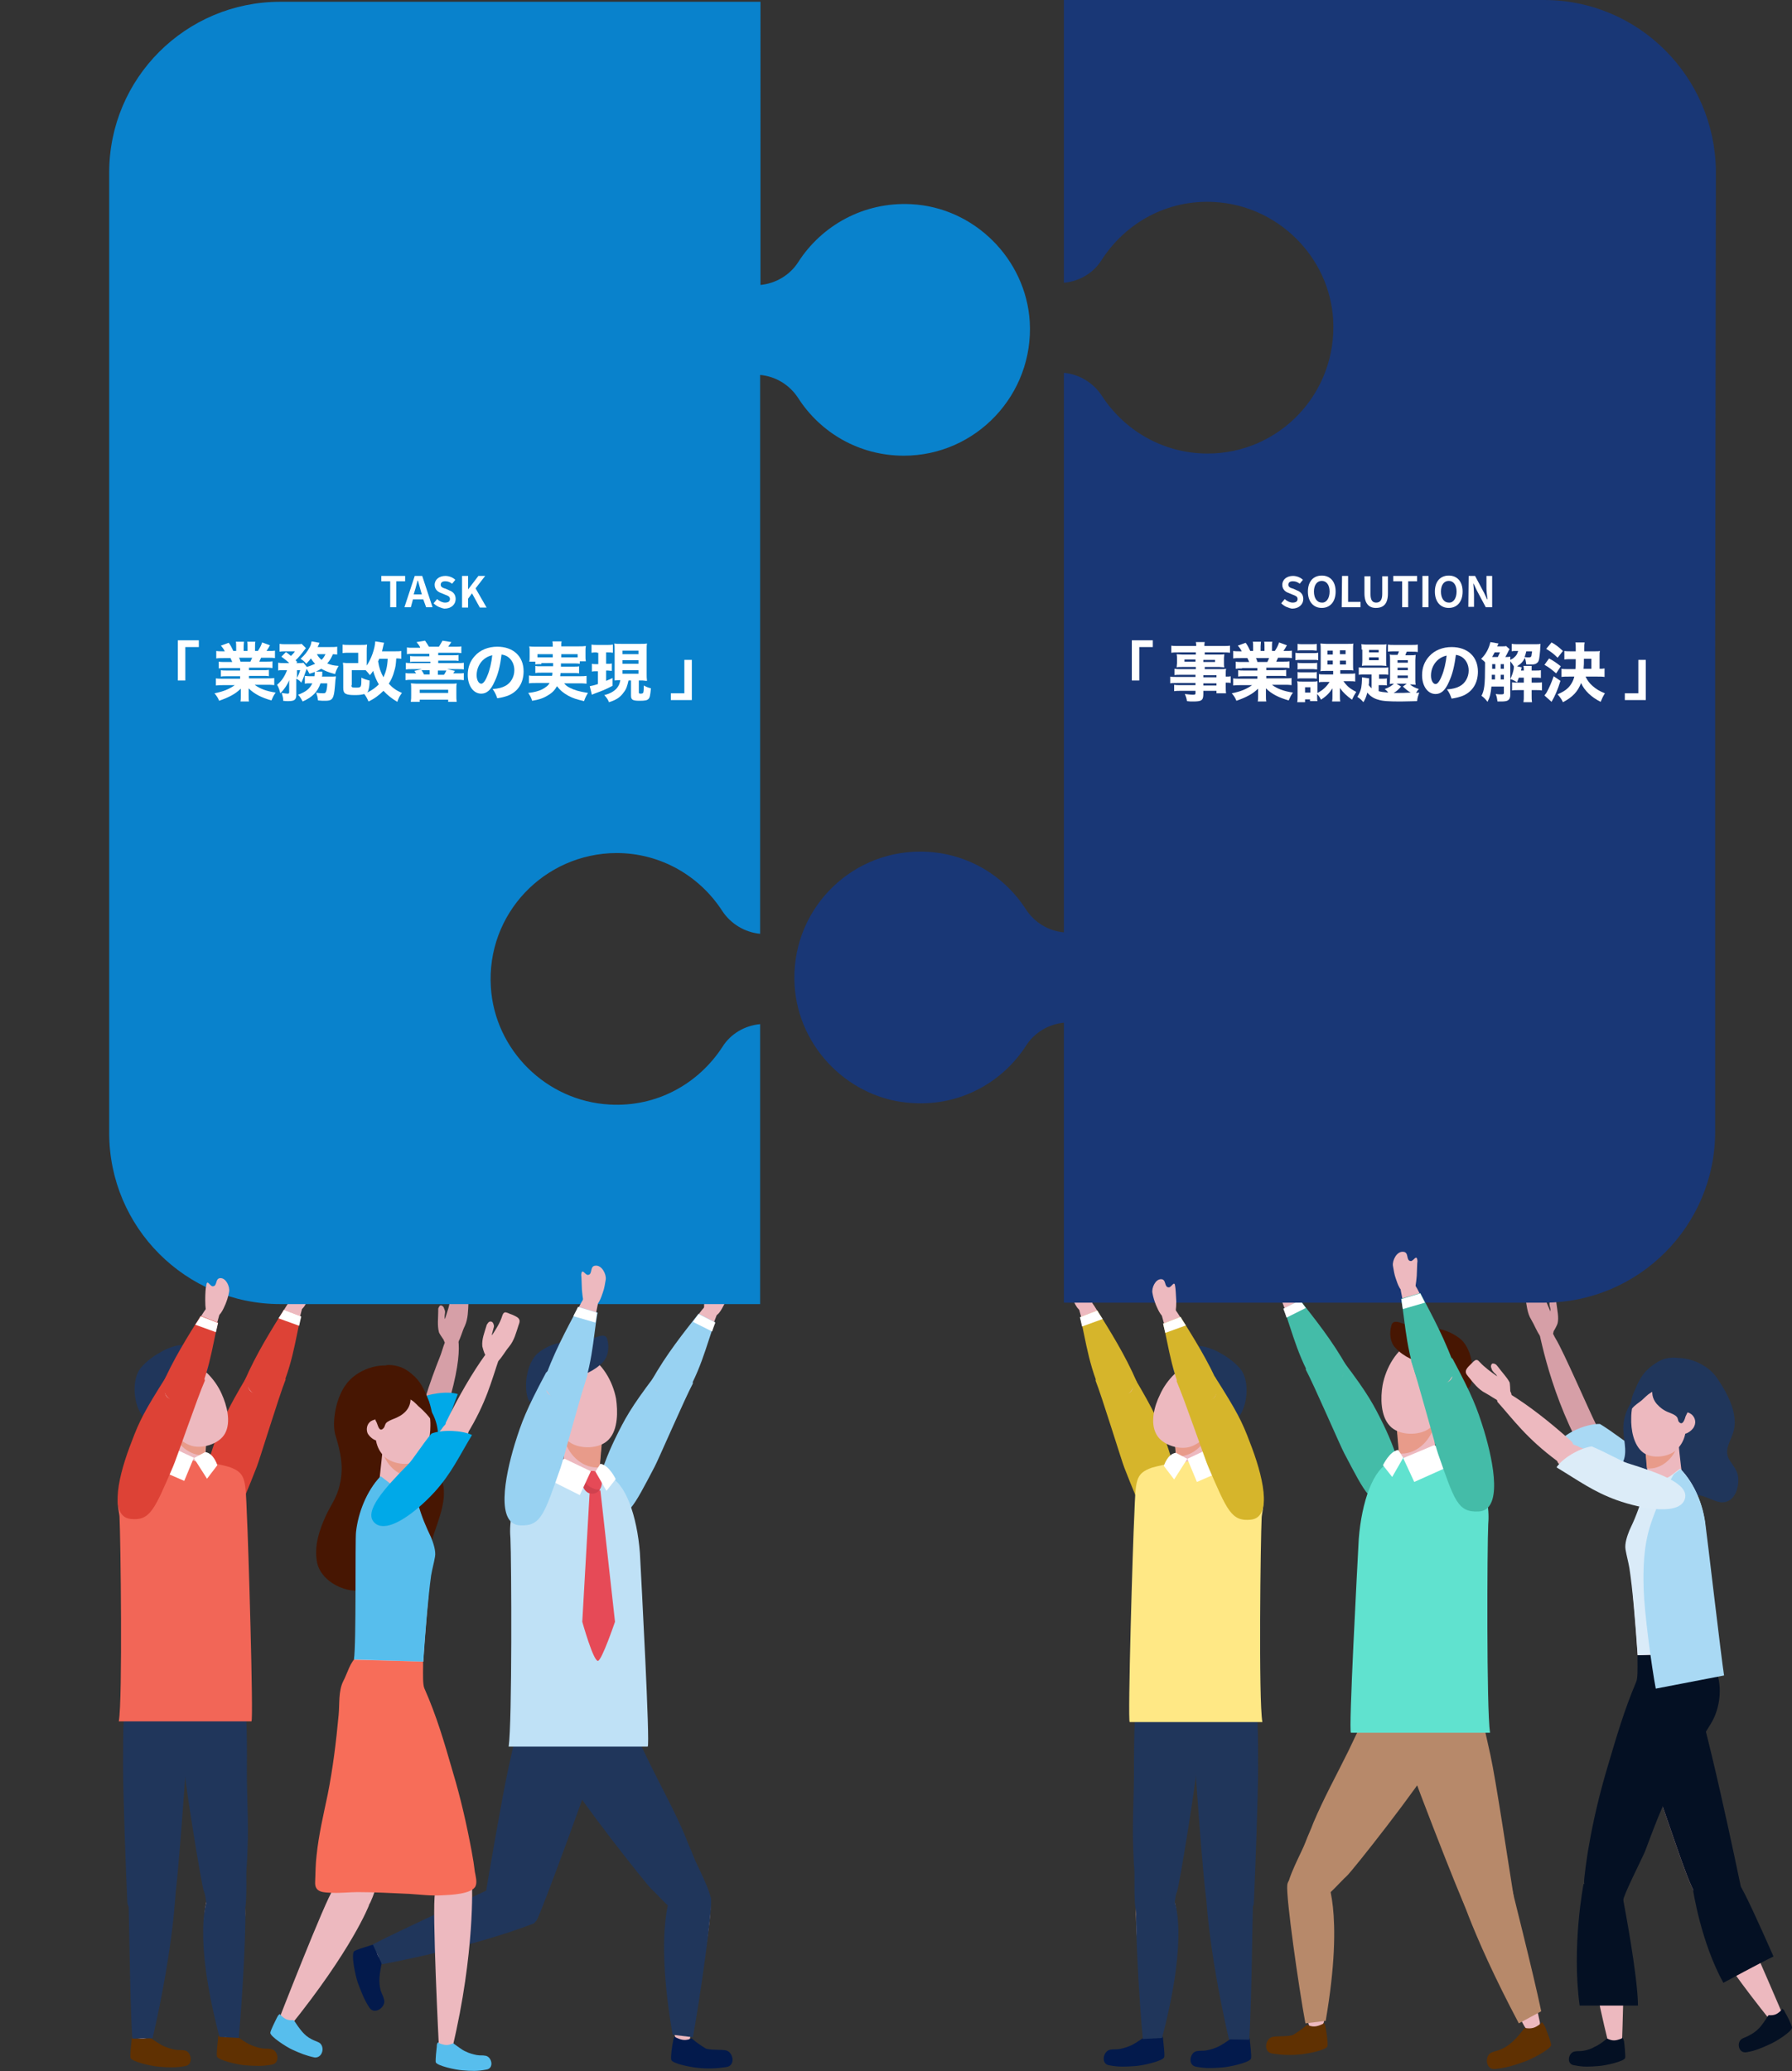 <?xml version="1.0" encoding="utf-8"?>
<!-- Generator: Adobe Illustrator 24.1.1, SVG Export Plug-In . SVG Version: 6.00 Build 0)  -->
<svg version="1.1" id="レイヤー_1" xmlns="http://www.w3.org/2000/svg" xmlns:xlink="http://www.w3.org/1999/xlink" x="0px"
	 y="0px" viewBox="0 0 503.8 582.2" style="enable-background:new 0 0 503.8 582.2;" xml:space="preserve">
<rect x="0" y="0" width="503.8" height="582.2" fill="#333333" stroke="none"/>
<style type="text/css">
	.st0{display:none;}
	.st1{display:inline;fill:#B5C5F3;}
	.st2{fill:#D69FA7;}
	.st3{fill:#A9D9F4;}
	.st4{fill:#44BCA8;}
	.st5{fill:#EDB9BF;}
	.st6{fill:#FFFFFF;}
	.st7{fill:#D6B52B;}
	.st8{fill:#00A9E8;}
	.st9{fill:#471602;}
	.st10{fill:#DD4236;}
	.st11{fill:#98D2F2;}
	.st12{fill:#193776;}
	.st13{fill:#0982CC;}
	.st14{fill:#20365B;}
	.st15{fill:#603102;}
	.st16{fill:#E89B8A;}
	.st17{fill:#F26657;}
	.st18{fill:#031A4C;}
	.st19{fill:#BFE1F6;}
	.st20{fill:#E64A57;}
	.st21{fill:#D0414E;}
	.st22{fill:#FFE885;}
	.st23{fill:#B7896A;}
	.st24{fill:#60E2CF;}
	.st25{fill:#041023;}
	.st26{fill:#DAEBF8;}
	.st27{fill:#DCECF8;}
	.st28{fill:#F76D59;}
	.st29{fill:#57BEED;}
	.st30{enable-background:new    ;}
</style>
<g id="BACKGROUND" class="st0">
	<rect y="45.9" class="st1" width="500" height="500"/>
</g>
<g>
	<g>
		<g>
			<path class="st2" d="M442.8,404.1c1.2,0.1,4.9-0.2,5.6-1.9c0.6-1.4,0.2-2,0.2-2c-1.9-3.8-9-20.2-11.2-23.8
				c-0.7-1.1-1.9-4.2-3.1-4.8c-1.5-0.8-1.2-2.1-2.7-1.7C432.3,370.7,433.9,386,442.8,404.1z"/>
		</g>
	</g>
	<g>
		<g>
			<path class="st3" d="M449.8,400.3c3.5,2.1,7.7,5.5,9.1,6.2c8.5,4.2,16.2,8.4,14.5,12.4c-2,4.4-11.9,1.3-19.1-2.6
				c-6.2-3.4-9.6-7-15.3-11.7C441.2,402.3,446.4,400.2,449.8,400.3z"/>
		</g>
	</g>
	<path class="st2" d="M437.6,366.6c0-0.3-0.1-0.5-0.1-0.8c-0.1-0.4-0.4-0.8-0.7-0.8c-0.4-0.1-0.8,0.4-1,0.7
		c-0.1,0.3-0.2,0.5-0.2,0.8c0,0.5,0.2,1,0.3,1.5c0,0.3,0,0.4,0,0.7c-0.8-1.9-1.8-3.8-2-5.9c-0.1-0.4-0.1-0.8-0.4-1s-0.6-0.1-1-0.1
		c-0.6,0.1-1.2,0.3-1.9,0.4c-0.6,0.2-1.3,0.4-1.7,1c-0.3,0.4-0.2,1-0.1,1.5c0.4,2.1,0.5,4.5,1.7,6.4c0.9,1.5,1.5,3.2,2.5,4.6
		c0,0,3.2-0.1,3.4-0.3c0.1-0.1,0.3-0.5,0.4-1.1c0.3-0.4,1.1-2,1.1-2.2C438.3,370.4,437.8,368.3,437.6,366.6z"/>
</g>
<g>
	<g>
		<g>
			<path class="st4" d="M367.1,385c2.3,4.3,9.9,21.9,10.8,23.5c6.1,11.6,7.5,14.7,13,13.7c6.2-1.2,2.2-13.1-1.9-21.6
				c-2.8-5.7-4.3-8.6-11.1-17.6C375.3,380.8,367.5,381.3,367.1,385z"/>
		</g>
	</g>
	<g>
		<g>
			<g>
				<path class="st5" d="M371.7,388.7c1.3,0.1,5.3-0.4,5.9-2.2c0.6-1.6,0.1-2.2,0.1-2.2c-4.4-7.9-9-14.7-13.1-19.9
					c-4.1-5.2-4.3,1.1-4.3,1.1C362.9,372.4,364.9,379,371.7,388.7z"/>
			</g>
		</g>
	</g>
	<path class="st5" d="M363.8,361.1c0.2,2,0.3,3.9-0.3,4.2l-0.1,0.1c-0.1-0.2-0.2-0.3-0.3-0.4c0,0,0.1,0.4-0.1-0.2l-0.1-0.1
		c0,0.6-0.3,1-0.8,1.3c-1.9,0.8-3.1-1.9-3.8-3.2c-0.6-1-1-2.2-1.3-3.3c-0.4-1.3,0.4-4,2-4.1c1.6-0.2,1,2.2,2.3,2.1
		c0.8-0.1,1.3-2.3,1.8-0.3C363.2,357.7,363.6,359.4,363.8,361.1z"/>
	<g>
		<g>
			<path class="st4" d="M365.5,365.5c4,5.1,9.1,11.4,13.2,18.8c-0.4,2.4-0.5,0.7-1,2.2c-0.7,1.8-5.3,5-6.6,5
				c-6.1-8.8-7.8-17.4-10.2-23.6L365.5,365.5z"/>
		</g>
	</g>
	<g>
		<g>
			<path class="st6" d="M361.7,370.4c-0.3-0.9-0.6-1.7-0.9-2.5l4.7-2.4c0.5,0.7,1.1,1.5,1.6,2.2L361.7,370.4z"/>
		</g>
	</g>
</g>
<g>
	<g>
		<g>
			<path class="st7" d="M308,388.1c1.8,4.5,7.4,22.8,8.1,24.5c4.8,12.2,5.9,15.4,11.4,15c6.3-0.5,3.6-12.7,0.5-21.7
				c-2.1-6-3.4-9-9.2-18.8C316.6,384.8,308.7,384.4,308,388.1z"/>
		</g>
	</g>
	<g>
		<g>
			<g>
				<path class="st5" d="M312.2,392.3c1.3,0.2,5.3,0.2,6.1-1.6c0.7-1.5,0.3-2.2,0.3-2.2c-3.5-8.3-7.3-15.6-10.9-21.3
					c-3.5-5.5-4.4,0.6-4.4,0.6C305.3,375,306.5,381.8,312.2,392.3z"/>
			</g>
		</g>
	</g>
	<path class="st5" d="M307.2,363.9c0,2-0.2,3.9-0.7,4.1l-0.1,0.1c-0.1-0.2-0.2-0.3-0.2-0.4c0,0,0.1,0.5-0.1-0.2c0-0.1,0-0.1-0.1-0.2
		c-0.1,0.6-0.3,1-1,1.2c-1.9,0.6-2.9-2.2-3.5-3.5c-0.4-1-0.8-2.2-1-3.4c-0.3-1.4,0.9-3.9,2.4-3.9c1.6,0,0.8,2.3,2.2,2.3
		c0.8,0,1.6-2.2,1.8-0.2C307.2,360.5,307.2,362.2,307.2,363.9z"/>
	<g>
		<g>
			<path class="st7" d="M308.5,368.4c3.4,5.5,7.8,12.4,11.1,20.1c-0.7,2.3-0.6,0.6-1.3,2.1c-0.9,1.7-5.8,4.4-7.1,4.2
				c-5.1-9.4-5.9-18.2-7.5-24.5L308.5,368.4z"/>
		</g>
	</g>
	<g>
		<g>
			<path class="st6" d="M304.2,372.9c-0.2-1-0.4-1.8-0.6-2.6l4.9-1.9c0.4,0.8,1,1.6,1.5,2.4L304.2,372.9z"/>
		</g>
	</g>
</g>
<g>
	<g>
		<g>
			<g>
				<path class="st2" d="M125.7,395.8c-1.2,0.3-4.8,0.6-5.7-1c-0.8-1.3-0.4-1.9-0.4-1.9c1.2-4,2.7-8,4.2-11.8
					c0.5-1.2,1.2-4.4,2.2-5.2c1.3-1,0.9-2.3,2.4-2.1C127.6,374.6,131.6,376.5,125.7,395.8z"/>
			</g>
		</g>
	</g>
	<g>
		<g>
			<path class="st8" d="M117.4,393.4c-2,3.5-4,8.5-4.9,9.8c-5.3,7.7-10,15.2-6.5,17.7c4,2.9,11-4.7,15.2-11.5
				c3.7-6,4.9-10.7,7.5-17.5C126,391,120.3,391.7,117.4,393.4z"/>
		</g>
	</g>
	<path class="st2" d="M123.2,368.7c0-0.3,0-0.5,0-0.8c0.1-0.3,0.3-0.8,0.6-0.9c0.4-0.1,0.9,0.3,1,0.7c0.1,0.3,0.2,0.5,0.3,0.8
		c0.1,0.5-0.1,1-0.1,1.6c0,0.3,0,0.5,0.1,0.7c0.6-2,1.4-3.9,1.5-6.1c0-0.3,0.1-0.8,0.3-1c0.3-0.2,0.6-0.2,1-0.2
		c0.6,0.1,1.2,0.2,1.8,0.3c0.7,0.1,1.4,0.3,1.7,0.9c0.3,0.4,0.3,1,0.3,1.5c-0.1,2.2-0.1,4.5-1,6.5c-0.8,1.6-1.1,3.3-2,4.8
		c0,0-3.1,0.2-3.5,0.1c-0.1-0.1-0.3-0.4-0.5-1c-0.3-0.4-1.3-1.9-1.3-2.1C122.9,372.6,123.2,370.4,123.2,368.7z"/>
</g>
<path class="st9" d="M93.9,400.2c0,1,0.1,1.9,0.3,2.9c1.6,5.2,2.7,9.8,1,15.5c-0.8,2.7-2.3,4.8-3.5,7.3c-1.9,4.1-3.4,8.6-2.6,13.1
	c1,6.1,10.1,10.3,15.6,7c1.1-0.7,1.8-2.1,2.9-2.8c1.6-1,3.2-1.3,4.9-1.8c3.1-0.9,5.8-1,7.4-4c1.2-2.2,1.6-5.1,2.5-7.4
	c1.7-5,3.9-10.9,1-15.7c-1.9-3.1-0.5-6.4-0.3-9.8c0.3-3.9-1.2-7.3-3.5-10.3c-1.3-1.7-1.3-3.7-2.7-5.4c-1.6-1.8-2.9-3.5-5.2-4.3
	c-4.8-1.9-11.6,0.6-14.5,4.8C95.1,392.2,94,396.3,93.9,400.2z"/>
<g>
	<g>
		<g>
			<path class="st10" d="M80.3,387.8c-1.8,4.5-7.4,22.8-8.1,24.5c-4.8,12.2-5.9,15.4-11.4,15c-6.3-0.5-3.6-12.7-0.5-21.7
				c2.1-6,3.4-9,9.2-18.8C71.7,384.5,79.6,384.2,80.3,387.8z"/>
		</g>
	</g>
	<g>
		<g>
			<g>
				<path class="st5" d="M76.1,392.1c-1.3,0.2-5.3,0.2-6.1-1.6c-0.7-1.5-0.3-2.2-0.3-2.2c3.5-8.3,7.3-15.6,10.9-21.3
					c3.5-5.5,4.4,0.6,4.4,0.6C83.1,374.8,81.8,381.6,76.1,392.1z"/>
			</g>
		</g>
	</g>
	<path class="st5" d="M81.1,363.7c0,2,0.2,3.9,0.7,4.1l0.1,0.1c0.1-0.2,0.2-0.3,0.2-0.4c0,0-0.1,0.5,0.1-0.2c0-0.1,0-0.1,0.1-0.2
		c0.1,0.6,0.3,1,1,1.2c1.9,0.6,2.9-2.2,3.5-3.5c0.4-1,0.8-2.2,1-3.4c0.3-1.4-0.9-3.9-2.4-3.9c-1.6,0-0.8,2.3-2.2,2.3
		c-0.8,0-1.6-2.2-1.8-0.2C81.2,360.2,81.1,362,81.1,363.7z"/>
	<g>
		<g>
			<path class="st10" d="M79.8,368.2c-3.4,5.5-7.8,12.4-11.1,20.1c0.7,2.3,0.6,0.6,1.3,2.1c0.9,1.7,5.8,4.4,7.1,4.2
				c5.1-9.4,5.9-18.2,7.5-24.5L79.8,368.2z"/>
		</g>
	</g>
	<g>
		<g>
			<path class="st6" d="M84.1,372.7c0.2-1,0.4-1.8,0.6-2.6l-4.9-1.9c-0.4,0.8-1,1.6-1.5,2.4L84.1,372.7z"/>
		</g>
	</g>
</g>
<g>
	<g>
		<g>
			<path class="st11" d="M194.8,388.9c-2.3,4.3-9.9,21.9-10.8,23.5c-6.1,11.6-7.5,14.7-13,13.7c-6.2-1.2-2.2-13.1,1.9-21.6
				c2.8-5.7,4.3-8.6,11.1-17.6C186.6,384.6,194.4,385.2,194.8,388.9z"/>
		</g>
	</g>
	<g>
		<g>
			<g>
				<path class="st5" d="M190.2,392.6c-1.3,0.1-5.3-0.4-5.9-2.2c-0.6-1.6-0.1-2.2-0.1-2.2c4.4-7.9,9-14.7,13.1-19.9
					c4.1-5.2,4.3,1.1,4.3,1.1C199,376.2,197,382.8,190.2,392.6z"/>
			</g>
		</g>
	</g>
	<path class="st5" d="M198.1,365c-0.2,2-0.3,3.9,0.3,4.2l0.1,0.1c0.1-0.2,0.2-0.3,0.3-0.4c0,0-0.1,0.4,0.1-0.2l0.1-0.1
		c0,0.6,0.3,1,0.8,1.3c1.9,0.8,3.1-1.9,3.8-3.2c0.6-1,1-2.2,1.3-3.3c0.4-1.3-0.4-4-2-4.1c-1.6-0.2-1,2.2-2.3,2.1
		c-0.8-0.1-1.3-2.3-1.8-0.3C198.7,361.5,198.3,363.2,198.1,365z"/>
	<g>
		<g>
			<path class="st11" d="M196.4,369.3c-4,5.1-9.1,11.4-13.2,18.8c0.4,2.4,0.5,0.7,1,2.2c0.7,1.8,5.3,5,6.6,5
				c6.1-8.8,7.8-17.4,10.2-23.6L196.4,369.3z"/>
		</g>
	</g>
	<g>
		<g>
			<path class="st6" d="M200.2,374.3c0.3-0.9,0.6-1.7,0.9-2.5l-4.7-2.4c-0.5,0.7-1.1,1.5-1.6,2.2L200.2,374.3z"/>
		</g>
	</g>
</g>
<path class="st12" d="M434.1,0h-135v79.5c4.3-0.4,8.3-2.7,10.6-6.4c6.7-10.4,18.4-17.1,31.8-16.3c17.7,1,32.2,15.3,33.3,33
	c1.2,20.6-15,37.7-35.3,37.7c-12.5,0-23.4-6.5-29.7-16.2c-2.4-3.7-6.4-6.1-10.7-6.5V183l0,0v79.1c-4.4-0.4-8.3-2.8-10.7-6.5
	c-6.3-9.8-17.2-16.2-29.7-16.2c-20.3,0-36.6,17.1-35.3,37.7c1.1,17.6,15.6,32.1,33.3,33c13.4,0.8,25.2-5.9,31.8-16.2
	c2.3-3.6,6.3-6,10.6-6.4v78.7h135c26.5,0,48.1-21.5,48.1-48.1V183l0.2-135C482.1,21.5,460.6,0,434.1,0z"/>
<path class="st13" d="M289.5,90.4c-1.1-17.6-15.6-32.1-33.3-33c-13.4-0.7-25.2,6-31.8,16.3c-2.3,3.6-6.3,6-10.6,6.4V0.5h-135
	c-26.6,0-48.1,21.5-48.1,48v135v0.1v134.9c0,26.5,21.5,48.1,48.1,48.1h134.9v-78.7c-4.3,0.4-8.3,2.7-10.6,6.4
	c-6.7,10.3-18.4,17-31.8,16.2c-17.7-1-32.2-15.3-33.3-33c-1.3-20.6,15-37.6,35.3-37.7c12.5,0,23.4,6.5,29.7,16.2
	c2.4,3.7,6.4,6.1,10.7,6.5v-79l0,0v-78.1c4.4,0.4,8.3,2.8,10.7,6.5c6.3,9.8,17.2,16.2,29.7,16.2C274.4,128.1,290.7,110.9,289.5,90.4
	z"/>
<g>
	<path class="st14" d="M46.4,384c-2,0.4-3.5,1.6-4.8,3.2c-0.6,0.7-1,1.2-1.7,1.7c-2.5,1.9-1.4,6.3-0.1,8.6c0.7,1.3,1.7,2.3,2.7,3.5
		c2.3,2.9,6.5,5.1,10.2,3.4c2.3-1.1,4.2-3.5,5-6C59.2,392.1,53.8,382.2,46.4,384z"/>
	<path class="st5" d="M58.2,534.1c0,0-3.6,9.2,3.8,38.9c0.6,2.3,2.4,2.2,3.5,1.5c0.7-0.5,0.7-1.5,0.7-1.5s3.5-33.8,2.6-37.9
		C67.9,530.8,58.2,534.1,58.2,534.1z"/>
	<path class="st14" d="M67.8,465.9H50.5c0,0.1,0,0.2,0,0.3c0,3.3,0,6.6,0.1,9.9c0.1,8.4-0.1,6.2,0.4,14.5c0.4,7.1,5.6,39.2,6.3,41
		c0.8,1.7,0.4,4.9,1.9,6.2c2.4,2.1,7.1,3.2,9.1,0.6c1.4-1.7,0.8-10.8,1-13.1c0.2-1.9,0.2-3.9,0.3-5.7c0.3-7.2-0.2-14.4-0.2-21.6
		C69.5,487.9,69.4,478.1,67.8,465.9z"/>
	<path class="st15" d="M76.2,576c-1.2-0.2-1.6,0-2.7-0.2s-2.3-0.6-3.4-1.1c-1-0.5-2.6-1.6-3.5-2.2c-0.1-0.1-0.3-0.2-0.3-0.3
		c-1.6,0.7-2.5,0.7-4.2,0c-0.2-0.1-0.3-0.2-0.3-0.3c-0.1,0-0.1,0.1-0.2,0.2c-0.3,0.3-0.3,0.9-0.3,1.2c-0.1,0.8-0.5,4.1-0.3,4.8
		c0.3,1.1,6.2,2.4,8.1,2.5c2.6,0.2,4.7,0.3,7.3-0.2C78.9,580,78.2,576.3,76.2,576z"/>
	<g>
		<g>
			<path class="st5" d="M44.7,395.8c0.7,1.6,3.5,3.1,3.8,1.6c0.2-1,0-2.9-0.7-4.3c-0.7-1.6-0.5-1.8-1.9-1.1
				C44.5,392.5,44,394.2,44.7,395.8z"/>
		</g>
	</g>
	<path class="st5" d="M48.4,398.7c0.3-3.3,9.9,2.9,9.9,2.9l-1,12.6c0,0-0.1-0.5-4.8-0.4c-2.9,0.1-4.7,1-4.6-1.7
		C48,410.3,48.3,399.8,48.4,398.7z"/>
	<path class="st16" d="M48.2,401.8c1.4,4.4,5.3,7.6,9.4,7.3l0.7-7.6c0,0-9.7-6.1-9.9-2.9c0,0.3,0-0.7-0.1,0.8
		C48.3,399.5,48.2,401.7,48.2,401.8z"/>
	<path class="st5" d="M63.3,402.9c-1.6,3.1-6.9,4.7-10.1,3.3c-1.9-0.8-3.3-2-4.3-3.7c-1.2-1.9-1.8-3.9-3-5.8c-0.5-0.9-1-1.6-1.3-2.6
		c-0.5-1.5-0.6-3.1-0.3-4.7s1.5-2.7,2.3-3.9c0.8-1,1.6-2.3,2.7-3c0.8-0.5,1.6-0.3,2.4-0.1c4.7,0.8,8.8,5.3,10.6,9.4
		C63.8,395.1,65,399.7,63.3,402.9z"/>
	<path class="st5" d="M45.8,533.1c0,0,3.6,9.2-3.8,38.9c-0.6,2.3-2.4,2.2-3.5,1.5c-0.7-0.5-0.7-1.5-0.7-1.5s-1.8-34.4-0.9-38.5
		C37.9,529.2,45.8,533.1,45.8,533.1z"/>
	<path class="st14" d="M36.8,465.9c-0.3,0.9-0.6,1.6-0.7,2.2c-1.5,11.2-1.5,18.8-1.5,28.9c0,7.2,0.8,29.5,1.2,37.8
		c0.2,3.3,7.5,5.6,9.9,3.5c1.5-1.3,2.6-2.4,3.3-4.1c0.8-1.7,3.5-40,3.9-47.1c0.5-8.3,0.4-3.7,0.6-12c0-3,0.1-6.1,0.1-9.2H36.8
		L36.8,465.9z"/>
	<path class="st5" d="M61.9,462.1c0.8-14.9,3.6-36.8,1.7-38.9c-3.3-3.7,1.4-1-1-3.9c-3.5-4.5-14.7-9.2-19.2-2.7
		c-1.6,2.2-0.2,6.9-0.5,8.6c-0.8,3.6-1.1,21.8-2,36.4L61.9,462.1z"/>
	<path class="st17" d="M64.5,412.4c-0.9-0.3-6.2-1.5-7.2-1.6c-1.1,1-2.5-0.4-4.2-0.5s-3.8,1.2-5,0.3c-0.1-0.1-0.1-0.1-0.2-0.2
		c-0.9,0.1,1.4,0.1,0.5,0.2c-2.3,0.3-9.4,3.6-11,4.6c-6.1,3.8-3.9,9.1-3.8,11.2c0.3,5.8,0.9,51.3-0.2,57.5h37.3
		c0.6-0.5-0.9-50.9-1.3-58.2C69,415.9,69.2,414.1,64.5,412.4z"/>
	<path class="st15" d="M51.9,576.4c-1.2-0.2-1.6,0-2.7-0.2s-2.3-0.6-3.4-1.1c-1-0.5-2.6-1.6-3.5-2.2c-0.1-0.1-0.3-0.2-0.3-0.3
		c-1.6,0.7-2.5,0.7-4.2,0c-0.2-0.1-0.3-0.2-0.3-0.3c-0.1,0-0.1,0.1-0.2,0.2c-0.3,0.3-0.3,0.9-0.3,1.2c-0.1,0.8-0.5,4.1-0.3,4.8
		c0.3,1.1,6.2,2.4,8.1,2.5c2.6,0.2,4.7,0.3,7.3-0.2C54.5,580.4,53.8,576.7,51.9,576.4z"/>
	<path class="st14" d="M67.1,572.9c1-9.9,2.4-34.9,1.7-38c-0.9-4.1-10.5-0.9-10.5-0.9s-4.3,9.2,3.4,38.6L67.1,572.9z"/>
	<path class="st14" d="M42.9,573c6.1-26.6,6.5-41.9,6.5-41.9s-13.7-5-13.3,2.7c0.2,3.3,0.4,29,1.1,39.3L42.9,573z"/>
	<path class="st6" d="M48.3,406.9l6.2,2.9l-2.7,6.5l-9.2-4C42.7,412.4,45.8,407.2,48.3,406.9z"/>
	<path class="st6" d="M54.5,409.9l3.7,5.8l2.9-3.8c0,0-1-3.4-3.4-3.7L54.5,409.9z"/>
	<path class="st14" d="M58.6,383.2c-0.3-1.7-1.8-3.5-3.5-4.6c-1.1-0.7-2.7-0.6-4.1-0.5c-1.5,0.1-3.4,0.7-5.3,1.7
		c-2.2,1.2-4.3,2.6-6.1,4.7c-2.5,3-2.2,9.4,0,12.9c0.7,1.1,1,0.7,2.3,1c0.6,0.2,1.3,0.4,2,0.3c0.5,0,1.1-0.5,1.6-0.8
		c0.1-0.3,0.9-0.1,1.1,0.1c0.4,0.3,1,1,1.5,0.5c0.5-0.4,0.4-1.2,0.3-1.7c-0.3-1.1-1-2.2-1.4-3.3c-0.9-2.2-0.7-3.5,1.2-3.8
		c3.2-0.5,6-1.6,8.6-3C58.2,386.2,58.9,385.1,58.6,383.2z"/>
	<g>
		<path class="st10" d="M57.6,388.1c-2,4.5-8.2,22.6-9,24.3c-5.2,12-6.4,15.2-11.9,14.6c-6.3-0.7-3.2-12.8,0.3-21.7
			c2.2-5.9,3.7-8.8,9.8-18.4C49.2,384.5,57,384.4,57.6,388.1z"/>
	</g>
	<g>
		<path class="st5" d="M52.7,393.8c-1.3,0.2-5.3,0.2-6.1-1.6c-0.7-1.5-0.3-2.2-0.3-2.2c3.5-8.3,7.3-15.6,11-21.2
			c3.5-5.5,4.4,0.7,4.4,0.7C59.7,376.5,58.4,383.3,52.7,393.8z"/>
	</g>
	<path class="st5" d="M57.7,365.5c0,2,0.2,3.9,0.7,4.1l0.1,0.1c0.1-0.2,0.2-0.3,0.2-0.4c0,0-0.1,0.5,0.1-0.2c0-0.1,0-0.1,0.1-0.2
		c0.1,0.6,0.3,1,1,1.2c1.9,0.6,2.9-2.2,3.5-3.5c0.4-1,0.8-2.2,1-3.4c0.3-1.4-0.8-3.9-2.4-3.9s-0.8,2.3-2.2,2.3
		c-0.8,0-1.6-2.2-1.8-0.2C57.8,362,57.7,363.7,57.7,365.5z"/>
	<g>
		<path class="st10" d="M56.4,369.9c-3.4,5.5-7.8,12.3-11.1,20.1c0.7,2.3,0.6,0.6,1.3,2.1c0.9,1.7,5.8,4.4,7.1,4.2
			c5.2-9.4,6-18.2,7.6-24.5L56.4,369.9z"/>
	</g>
	<g>
		<path class="st6" d="M60.7,374.5c0.2-0.9,0.4-1.8,0.6-2.6l-4.9-1.9c-0.4,0.8-1,1.6-1.5,2.4L60.7,374.5z"/>
	</g>
</g>
<g>
	<g>
		<path class="st5" d="M189.2,531.3c0,0-4.6,9.3,0.5,40.9c0.4,2.5,2.3,2.5,3.5,1.8c0.8-0.4,0.9-1.5,0.9-1.5s6.2-32.5,5.6-36.9
			S189.2,531.3,189.2,531.3z"/>
		<path class="st14" d="M174.6,479.7l-17.4,8.3c1.5,3-1.3,5.2,1.8,10.9c3.5,6.5,22.8,31,24.3,32.3s5.7,6.3,7.7,6.8
			c3.2,0.9,8.1-0.2,8.8-3.5c0.5-2.2-4.1-10.5-4.9-12.8c-0.7-1.9-1.6-3.7-2.2-5.4c-2.9-6.9-6.6-13.6-9.9-20.3
			C180.2,490.6,177.6,485.3,174.6,479.7z"/>
		<path class="st18" d="M204.1,576.4c-1.2-0.3-4.7,0-5.8-0.6c-1-0.6-2.6-1.7-3.5-2.5c-0.1-0.1-0.3-0.2-0.3-0.3
			c-1.7,0.7-2.7,0.6-4.4-0.2c-0.2-0.1-0.3-0.2-0.3-0.3c-0.1,0-0.1,0.1-0.2,0.2c-0.3,0.3-0.3,0.9-0.4,1.3c-0.2,0.8-0.7,4.2-0.5,5
			c0.2,1.1,5.4,2.1,7.4,2.3c2.8,0.3,5.4,0.2,8-0.2C206.9,580.8,206.2,576.9,204.1,576.4z"/>
		<path class="st5" d="M146.9,538.1c0,0-7.3,7.3-38.9,12.8c-2.5,0.4-3.2-1.4-2.9-2.7c0.2-0.9,1.1-1.3,1.1-1.3s32.2-16.2,36.6-17.2
			C147.2,528.9,146.9,538.1,146.9,538.1z"/>
		<path class="st14" d="M152,465.9c-0.6,0.8-1,1.5-1.2,2.1c-4,11.2-5.6,18.8-7.9,29.2c-1.6,7.3-5.6,30.3-7,39
			c-0.5,3.4,6.5,7.4,9.3,5.8c1.8-1,4.6-0.5,5.7-2.2c1.1-1.6,16.1-42.4,18.1-49.5c2.3-8.4,1.8-2.6,3.8-11.1c0.7-3.1-4.4-6.7-3.7-9.8
			L152,465.9z"/>
		<path class="st18" d="M108,562.2c-0.3-1.2-0.6-1.5-1-2.7c-0.3-1.2-0.4-2.4-0.3-3.7c0.1-1.2,0.4-3.1,0.7-4.2c0-0.2,0.1-0.3,0.1-0.4
			c-1.4-1.2-1.7-2.1-1.7-4.1c0-0.2,0.1-0.3,0.2-0.4c-0.1,0-0.1-0.1-0.2-0.1c-0.4-0.1-1,0.1-1.4,0.2c-0.8,0.3-4.1,1.2-4.8,1.7
			c-1,0.7,0.3,6.9,1,8.9c1,2.6,1.7,4.6,3.2,6.9C105.2,566.6,108.5,564.3,108,562.2z"/>
		<path class="st14" d="M194.8,572.7c1.9-10.2,5.5-35.6,5.1-38.9c-0.5-4.4-10.8-2.4-10.8-2.4s-5.4,9.2,0,40.6L194.8,572.7z"/>
		<path class="st14" d="M107.4,552.2c28.1-5.4,42.9-11.6,42.9-11.6s-1-15.2-8.2-11.7c-3,1.6-27.6,12.7-37.3,17.7L107.4,552.2z"/>
	</g>
	<path class="st19" d="M170.9,414.9c-0.9-0.3-2.1-0.3-3.1-0.5c-1.2,1-2.6-0.5-4.4-0.5c-1.8-0.1-4,1.3-5.2,0.3
		c-0.1-0.1-0.1-0.1-0.2-0.2c-0.9,0.1,1.5,0.1,0.5,0.2c-2.4,0.3-7.7,2.5-9.2,3.5c-6.4,4-6,12.4-5.8,14.7c0.3,6.1,0.5,52.1-0.5,58.6
		h39.1c0.7-0.6-1.8-46.8-2.2-54.5C179.1,426.3,175.9,416.6,170.9,414.9z"/>
	<path class="st14" d="M162.9,381.2c-2.1-0.3-4.1,0.2-6,1.1c-0.9,0.4-1.5,0.7-2.4,1c-3.2,0.9-3.9,5.6-3.6,8.3
		c0.2,1.5,0.8,2.9,1.1,4.4c1.1,3.8,4.1,7.6,8.5,7.3c2.8-0.1,5.5-1.6,7.3-3.8C171.9,394.3,170.8,382.5,162.9,381.2z"/>
	<g>
		<g>
			<path class="st5" d="M154.9,398.5c0.7,1.6,3.6,3.2,4,1.6c0.2-1,0-2.9-0.7-4.6c-0.7-1.6-0.5-1.9-2-1.2
				C154.8,395.1,154.2,396.9,154.9,398.5z"/>
		</g>
	</g>
	<path class="st5" d="M158.8,401.5c0.3-3.5,10.4,2.9,10.4,2.9l-1.1,13.1c0,0-0.1-0.5-5.1-0.4c-3,0.1-4.9,1-4.8-1.8
		C158.4,413.7,158.7,402.7,158.8,401.5z"/>
	<path class="st16" d="M158.7,404.9c1.5,4.7,5.5,8,9.9,7.6l0.7-8c0,0-10.1-6.4-10.4-2.9c0,0.3,0-0.7-0.1,0.8
		C158.8,402.4,158.6,404.8,158.7,404.9z"/>
	<path class="st5" d="M171.2,404.6c-2.5,2.8-8.2,2.9-11.1,0.8c-1.7-1.3-2.9-2.9-3.5-4.8c-0.7-2.2-0.9-4.4-1.6-6.7
		c-0.3-1-0.6-2-0.7-2.9c-0.2-1.6,0.2-3.3,1-4.8s2.2-2.3,3.4-3.4c1-0.9,2.2-2,3.5-2.4c0.9-0.3,1.6,0.2,2.5,0.5
		c4.6,2,7.6,7.5,8.5,12.3C173.7,396.7,173.8,401.8,171.2,404.6z"/>
	<path class="st20" d="M172.9,455.9c0,0-3.7,10.9-4.8,11c-1.3,0.1-4.4-11-4.4-11l2.1-36.9h3L172.9,455.9z"/>
	<g>
		<path class="st20" d="M169.2,416.9c0,1.6-1.2,3-2.7,3s-2.7-1.3-2.7-3s1.3-3.4,2.8-3.4S169.2,415.2,169.2,416.9z"/>
		<path class="st21" d="M167,418.5c-1.6-0.5-2.6-1.6-2.9-3c-0.2,0.4-0.3,0.9-0.3,1.4c0,1.6,1.2,3,2.7,3c0.9,0,1.6-0.4,2.2-1.2
			C168.1,418.8,167.6,418.8,167,418.5z"/>
	</g>
	<path class="st6" d="M158.8,410.1l7.3,3.5l-3.1,6.7l-9.2-4.6C153.7,415.8,156.1,410.4,158.8,410.1z"/>
	<path class="st6" d="M167.4,413.7l3.1,5.4l2.6-3.3c0,0-1.9-4-4.3-4.3L167.4,413.7z"/>
	<path class="st14" d="M170.8,376.8c-0.3-1.6-1.4-1.5-2.8-1c-1.4,0.4-2.7,1-4.1,1.3c-1.6,0.3-3,0.2-4.6,0.2c-2.7,0-5.4,1.1-7.6,2.7
		c-3.4,2.4-4.6,9.1-3.3,13.1c0.4,1.3,1,1,2.1,1.6c0.5,0.3,1.2,0.8,1.9,0.9c0.5,0.1,1.2-0.3,1.8-0.4c0.2-0.3,0.9,0.1,1.1,0.3
		c0.3,0.3,0.7,1.2,1.4,0.9c0.6-0.3,0.7-1.1,0.7-1.7c-0.1-1.2-0.4-2.4-0.5-3.6c-0.3-2.5,2-2.9,3.9-3.5c3.3-1.1,6.3-2.1,8.8-4.8
		C171,381.3,171.3,378.7,170.8,376.8z"/>
	<g>
		<g>
			<path class="st11" d="M165.2,386.4c-1.7,4.8-6.9,24.3-7.6,26.2c-4.6,13.1-5.5,16.5-11.4,16.2c-6.7-0.3-4.4-13.2-1.5-22.8
				c2-6.4,3.2-9.6,8.8-20.1C156,383.3,164.3,382.6,165.2,386.4z"/>
		</g>
		<g>
			<path class="st5" d="M160.5,392.7c-1.4,0.3-5.5,0.5-6.6-1.2c-0.9-1.5-0.4-2.2-0.4-2.2c3.1-9,6.6-16.9,9.9-23.1
				c3.3-6.1,4.7,0.3,4.7,0.3C166.5,374.1,165.7,381.4,160.5,392.7z"/>
		</g>
		<path class="st5" d="M163.6,362.6c0.2,2.1,0.4,4.1,1,4.3h0.1c0.1-0.2,0.1-0.3,0.2-0.4c0,0,0,0.5,0.1-0.2c0-0.1,0-0.1,0.1-0.2
			c0.2,0.6,0.4,1,1,1.2c2.1,0.4,2.9-2.6,3.4-4c0.4-1.1,0.6-2.4,0.8-3.6c0.2-1.5-1.1-4.1-2.9-3.9c-1.7,0.1-0.7,2.5-2.1,2.6
			c-0.8,0.1-1.7-2.2-1.9,0C163.5,358.9,163.5,360.7,163.6,362.6z"/>
		<g>
			<path class="st11" d="M162.6,367.4c-3.2,6.1-7.3,13.5-10.1,22c0.9,2.4,0.7,0.6,1.6,2.1c1,1.8,6.4,4.2,7.8,3.9
				c4.8-10.3,4.8-19.5,6.1-26.4L162.6,367.4z"/>
		</g>
		<g>
			<path class="st6" d="M167.4,371.8c0.2-1,0.3-1.9,0.4-2.8l-5.3-1.6c-0.4,0.9-0.9,1.7-1.3,2.6L167.4,371.8z"/>
		</g>
	</g>
</g>
<g>
	<path class="st14" d="M341.9,384.2c2,0.4,3.5,1.6,4.8,3.2c0.6,0.7,1,1.2,1.7,1.7c2.5,1.9,1.4,6.3,0.1,8.6c-0.7,1.3-1.7,2.3-2.7,3.5
		c-2.3,2.9-6.5,5.1-10.2,3.4c-2.3-1.1-4.2-3.5-5-6C329.1,392.4,334.5,382.4,341.9,384.2z"/>
	<path class="st5" d="M330.1,534.3c0,0,3.6,9.2-3.8,38.9c-0.6,2.3-2.4,2.2-3.5,1.5c-0.7-0.5-0.7-1.5-0.7-1.5s-3.5-33.8-2.6-37.9
		C320.4,531,330.1,534.3,330.1,534.3z"/>
	<path class="st14" d="M320.5,466.1h17.2c0,0.1,0,0.2,0,0.3c0,3.3,0,6.6-0.1,9.9c-0.1,8.4,0.1,6.2-0.4,14.5
		c-0.4,7.1-5.6,39.2-6.3,41c-0.8,1.7-0.4,4.9-1.9,6.2c-2.4,2.1-7.1,3.2-9.1,0.6c-1.4-1.7-0.8-10.8-1-13.1c-0.2-1.9-0.2-3.9-0.3-5.7
		c-0.3-7.2,0.2-14.4,0.2-21.6C318.8,488.1,318.9,478.4,320.5,466.1z"/>
	<path class="st18" d="M312.1,576.2c1.2-0.2,1.6,0,2.7-0.2s2.3-0.6,3.4-1.1c1-0.5,2.6-1.6,3.5-2.2c0.1-0.1,0.3-0.2,0.3-0.3
		c1.6,0.7,2.5,0.7,4.2,0c0.2-0.1,0.3-0.2,0.3-0.3c0.1,0,0.1,0.1,0.2,0.2c0.3,0.3,0.3,0.9,0.3,1.2c0.1,0.8,0.5,4.1,0.3,4.8
		c-0.3,1.1-6.2,2.4-8.1,2.5c-2.6,0.2-4.7,0.3-7.3-0.2C309.4,580.3,310.1,576.6,312.1,576.2z"/>
	<g>
		<g>
			<path class="st5" d="M343.6,396c-0.7,1.6-3.5,3.1-3.8,1.6c-0.2-1,0-2.9,0.7-4.3c0.7-1.6,0.5-1.8,1.9-1.1
				C343.8,392.7,344.3,394.4,343.6,396z"/>
		</g>
	</g>
	<path class="st5" d="M339.9,398.9c-0.3-3.3-9.9,2.9-9.9,2.9l1,12.6c0,0,0.1-0.5,4.8-0.4c2.9,0.1,4.7,1,4.6-1.7
		C340.4,410.5,340,400.1,339.9,398.9z"/>
	<path class="st16" d="M340.1,402.1c-1.4,4.4-5.3,7.6-9.4,7.3l-0.7-7.6c0,0,9.7-6.1,9.9-2.9c0,0.3,0-0.7,0.1,0.8
		C340,399.7,340.1,402,340.1,402.1z"/>
	<path class="st5" d="M325.1,403.2c1.6,3.1,6.9,4.7,10.1,3.3c1.9-0.8,3.3-2,4.3-3.7c1.2-1.9,1.8-3.9,3-5.8c0.5-0.9,1-1.6,1.3-2.6
		c0.5-1.5,0.6-3.1,0.3-4.7s-1.5-2.7-2.3-3.9c-0.8-1-1.6-2.3-2.7-3c-0.8-0.5-1.6-0.3-2.4-0.1c-4.7,0.8-8.8,5.3-10.6,9.4
		C324.5,395.3,323.3,400,325.1,403.2z"/>
	<path class="st5" d="M342.5,533.3c0,0-3.6,9.2,3.8,38.9c0.6,2.3,2.4,2.2,3.5,1.5c0.7-0.5,0.7-1.5,0.7-1.5s1.8-34.4,0.9-38.5
		C350.5,529.5,342.5,533.3,342.5,533.3z"/>
	<path class="st14" d="M351.5,466.1c0.3,0.9,0.6,1.6,0.7,2.2c1.5,11.2,1.5,18.8,1.5,28.9c0,7.2-0.8,29.5-1.2,37.8
		c-0.2,3.3-7.5,5.6-9.9,3.5c-1.5-1.3-2.6-2.4-3.3-4.1c-0.8-1.7-3.5-40-3.9-47.1c-0.5-8.3-0.4-3.7-0.6-12c0-3-0.1-6.1-0.1-9.2H351.5
		L351.5,466.1z"/>
	<path class="st5" d="M326.4,462.4c-0.8-14.9-3.6-36.8-1.7-38.9c3.3-3.7-1.4-1,1-3.9c3.5-4.5,14.7-9.2,19.2-2.7
		c1.6,2.2,0.2,6.9,0.5,8.6c0.8,3.6,1.1,21.8,2,36.4L326.4,462.4z"/>
	<path class="st22" d="M323.8,412.6c0.9-0.3,6.2-1.5,7.2-1.6c1.1,1,2.5-0.4,4.2-0.5s3.8,1.2,5,0.3c0.1-0.1,0.1-0.1,0.2-0.2
		c0.9,0.1-1.4,0.1-0.5,0.2c2.3,0.3,9.4,3.6,11,4.6c6.1,3.8,3.9,9.1,3.8,11.2c-0.3,5.8-0.9,51.3,0.2,57.5h-37.3
		c-0.6-0.5,0.9-50.9,1.3-58.2C319.3,416.1,319.1,414.3,323.8,412.6z"/>
	<path class="st18" d="M336.5,576.6c1.2-0.2,1.6,0,2.7-0.2s2.3-0.6,3.4-1.1c1-0.5,2.6-1.6,3.5-2.2c0.1-0.1,0.3-0.2,0.3-0.3
		c1.6,0.7,2.5,0.7,4.2,0c0.2-0.1,0.3-0.2,0.3-0.3c0.1,0,0.1,0.1,0.2,0.2c0.3,0.3,0.3,0.9,0.3,1.2c0.1,0.8,0.5,4.1,0.3,4.8
		c-0.3,1.1-6.2,2.4-8.1,2.5c-2.6,0.2-4.7,0.3-7.3-0.2C333.8,580.6,334.5,576.9,336.5,576.6z"/>
	<path class="st14" d="M321.3,573.2c-1-9.9-2.4-34.9-1.7-38c0.9-4.1,10.5-0.9,10.5-0.9s4.3,9.2-3.4,38.6L321.3,573.2z"/>
	<path class="st14" d="M345.5,573.3c-6.1-26.6-6.5-41.9-6.5-41.9s13.7-5,13.3,2.7c-0.2,3.3-0.4,29-1.1,39.3L345.5,573.3z"/>
	<path class="st6" d="M340,407.2l-6.2,2.9l2.7,6.5l9.2-4C345.6,412.6,342.5,407.4,340,407.2z"/>
	<path class="st6" d="M333.8,410.1l-3.7,5.8l-2.9-3.8c0,0,1-3.4,3.4-3.7L333.8,410.1z"/>
	<path class="st14" d="M329.7,383.5c0.3-1.7,1.8-3.5,3.5-4.6c1.1-0.7,2.7-0.6,4.1-0.5c1.5,0.1,3.4,0.7,5.3,1.7
		c2.2,1.2,4.3,2.6,6.1,4.7c2.5,3,2.2,9.4,0,12.9c-0.7,1.1-1,0.7-2.3,1c-0.6,0.2-1.3,0.4-2,0.3c-0.5,0-1.1-0.5-1.6-0.8
		c-0.1-0.3-0.9-0.1-1.1,0.1c-0.4,0.3-1,1-1.5,0.5c-0.5-0.4-0.4-1.2-0.3-1.7c0.3-1.1,1-2.2,1.4-3.3c0.9-2.2,0.7-3.5-1.2-3.8
		c-3.2-0.5-6-1.6-8.6-3C330.2,386.4,329.4,385.3,329.7,383.5z"/>
	<g>
		<path class="st7" d="M330.8,388.3c2,4.5,8.2,22.6,9,24.3c5.2,12,6.4,15.2,11.9,14.6c6.3-0.7,3.2-12.8-0.3-21.7
			c-2.2-5.9-3.7-8.8-9.8-18.4C339.1,384.8,331.4,384.7,330.8,388.3z"/>
	</g>
	<g>
		<path class="st5" d="M335.6,394c1.3,0.2,5.3,0.2,6.1-1.6c0.7-1.5,0.3-2.2,0.3-2.2c-3.5-8.3-7.3-15.6-11-21.2
			c-3.5-5.5-4.4,0.7-4.4,0.7C328.6,376.7,329.9,383.6,335.6,394z"/>
	</g>
	<path class="st5" d="M330.7,365.8c0,2-0.2,3.9-0.7,4.1l-0.1,0.1c-0.1-0.2-0.2-0.3-0.2-0.4c0,0,0.1,0.5-0.1-0.2c0-0.1,0-0.1-0.1-0.2
		c-0.1,0.6-0.3,1-1,1.2c-1.9,0.6-2.9-2.2-3.5-3.5c-0.4-1-0.8-2.2-1-3.4c-0.3-1.4,0.8-3.9,2.4-3.9s0.8,2.3,2.2,2.3
		c0.8,0,1.6-2.2,1.8-0.2C330.5,362.2,330.6,363.9,330.7,365.8z"/>
	<g>
		<path class="st7" d="M331.9,370.2c3.4,5.5,7.8,12.3,11.1,20.1c-0.7,2.3-0.6,0.6-1.3,2.1c-0.9,1.7-5.8,4.4-7.1,4.2
			c-5.2-9.4-6-18.2-7.6-24.5L331.9,370.2z"/>
	</g>
	<g>
		<path class="st6" d="M327.6,374.7c-0.2-0.9-0.4-1.8-0.6-2.6l4.9-1.9c0.4,0.8,1,1.6,1.5,2.4L327.6,374.7z"/>
	</g>
</g>
<g>
	<g>
		<path class="st5" d="M372.7,527.4c0,0,4.6,9.3-0.5,40.9c-0.4,2.5-2.3,2.5-3.5,1.8c-0.8-0.4-0.9-1.5-0.9-1.5s-6.2-32.5-5.6-36.9
			C362.8,527.4,372.7,527.4,372.7,527.4z"/>
		<path class="st23" d="M387.3,475.9l17.4,8.3c-1.5,3,1.3,5.2-1.8,10.9c-3.5,6.5-22.8,31-24.3,32.3s-5.7,6.3-7.7,6.8
			c-3.2,0.9-8.1-0.2-8.8-3.5c-0.5-2.2,4.1-10.5,4.9-12.8c0.7-1.9,1.6-3.7,2.2-5.4c2.9-6.9,6.6-13.6,9.9-20.3
			C381.7,486.7,384.2,481.5,387.3,475.9z"/>
		<path class="st15" d="M357.8,572.6c1.2-0.3,4.7,0,5.8-0.6c1-0.6,2.6-1.7,3.5-2.5c0.1-0.1,0.3-0.2,0.3-0.3c1.7,0.7,2.7,0.6,4.4-0.2
			c0.2-0.1,0.3-0.2,0.3-0.3c0.1,0,0.1,0.1,0.2,0.2c0.3,0.3,0.3,0.9,0.4,1.3c0.2,0.8,0.7,4.2,0.5,5c-0.2,1.1-5.4,2.1-7.4,2.3
			c-2.8,0.3-5.4,0.2-8-0.2C355,577,355.7,573,357.8,572.6z"/>
		<path class="st5" d="M413.5,529.5c0,0-1.2,10.8,15,40c1.3,2.3,3.2,1.6,4.1,0.6c0.5-0.7,0.3-1.7,0.3-1.7s-7.9-36.9-9.9-41.1
			C420.8,523.2,413.5,529.5,413.5,529.5z"/>
		<path class="st23" d="M409.9,462c0.6,0.8,1,1.5,1.2,2.1c4,11.2,5.6,18.8,7.9,29.2c1.6,7.3,5.1,30.9,6.5,39.5
			c0.5,3.4-5.9,6.9-8.8,5.3c-1.8-1-3.4,0.2-4.5-1.5c-1.1-1.6-17.3-43-19.3-50.2c-2.3-8.4-1.8-2.6-3.8-11.1c-0.7-3.1,4.4-6.7,3.7-9.8
			L409.9,462z"/>
		<path class="st15" d="M419.3,577c1.2-0.5,1.6-0.4,2.9-1c1.2-0.5,2.2-1.3,3.2-2.2s2.2-2.4,3-3.4c0.1-0.1,0.2-0.3,0.3-0.3
			c1.9,0.3,2.9,0,4.4-1.2c0.2-0.1,0.3-0.3,0.3-0.4c0.1,0,0.1,0.1,0.2,0.1c0.3,0.3,0.6,0.8,0.8,1.2c0.3,0.8,1.6,4.1,1.7,5
			c0.1,1.2-5.9,4.3-7.9,4.9c-2.8,1-4.8,1.6-7.7,1.9C417.6,582.1,417.3,577.9,419.3,577z"/>
		<path class="st23" d="M367,568.8c-1.9-10.2-5.5-35.6-5.1-38.9c0.5-4.4,10.8-2.4,10.8-2.4s5.4,9.2,0,40.6L367,568.8z"/>
		<path class="st23" d="M427,568.8c-14-26.4-17.7-40.4-17.7-40.4s13.1-9.2,14.9-1c0.8,3.5,6.8,27,9.1,38L427,568.8z"/>
	</g>
	<path class="st24" d="M391,411c0.9-0.3,1.8-1.6,2.9-1.8c1.2,1,2.6-0.5,4.4-0.5c1.8-0.1,4.2,2.6,5.4,1.6c0.1-0.1,0.1-0.1,0.2-0.2
		c0.9,0.1-1.5,0.1-0.5,0.2c2.4,0.3,7.7,2.5,9.2,3.5c6.4,4,6,12.4,5.8,14.7c-0.3,6.1-0.5,52.1,0.5,58.6h-39.1
		c-0.7-0.6,1.8-46.8,2.2-54.5C382.8,422.4,386,412.7,391,411z"/>
	<path class="st14" d="M399,377.3c2.1-0.3,4.1,0.2,6,1.1c0.9,0.4,1.5,0.7,2.4,1c3.2,0.9,3.9,5.6,3.6,8.3c-0.2,1.5-0.8,2.9-1.1,4.4
		c-1.1,3.8-4.1,7.6-8.5,7.3c-2.8-0.1-5.5-1.6-7.3-3.8C389.9,390.4,391.1,378.7,399,377.3z"/>
	<g>
		<g>
			<path class="st5" d="M407,394.6c-0.7,1.6-3.6,3.2-4,1.6c-0.2-1,0-2.9,0.7-4.6c0.7-1.6,0.5-1.9,2-1.2
				C407.1,391.2,407.7,393,407,394.6z"/>
		</g>
	</g>
	<path class="st5" d="M403.1,397.6c-0.3-3.5-10.4,2.9-10.4,2.9l0.8,9c0,0,2.3-0.1,5.4,3.8c3,0.1,4.9,1,4.8-1.8
		C403.5,409.8,403.2,398.8,403.1,397.6z"/>
	<path class="st16" d="M403.2,401c-1.5,4.7-5.5,8-9.9,7.6l-0.7-8c0,0,10.1-6.4,10.4-2.9c0,0.3,0-0.7,0.1,0.8
		C403.1,398.6,403.3,400.9,403.2,401z"/>
	<path class="st5" d="M390.7,400.8c2.5,2.8,8.2,2.9,11.1,0.8c1.7-1.3,2.9-2.9,3.5-4.8c0.7-2.2,0.9-4.4,1.6-6.7c0.3-1,0.6-2,0.7-2.9
		c0.2-1.6-0.2-3.3-1-4.8s-2.2-2.3-3.4-3.4c-1-0.9-2.2-2-3.5-2.4c-0.9-0.3-1.6,0.2-2.5,0.5c-4.6,2-7.6,7.5-8.5,12.3
		C388.1,392.9,388.1,398,390.7,400.8z"/>
	<path class="st6" d="M403.1,406.3l-8.6,3.6l3.1,6.7l10.5-4.7C408.2,411.9,405.8,406.5,403.1,406.3z"/>
	<path class="st6" d="M394.5,409.8l-3.1,5.4l-2.6-3.3c0,0,1.9-4,4.3-4.3L394.5,409.8z"/>
	<path class="st9" d="M391.1,372.9c0.3-1.6,1.4-1.5,2.8-1c1.4,0.4,2.7,1,4.1,1.3c1.6,0.3,3,0.2,4.6,0.2c2.7,0,5.4,1.1,7.6,2.7
		c3.4,2.4,4.6,9.1,3.3,13.1c-0.4,1.3-1,1-2.1,1.6c-0.5,0.3-1.2,0.8-1.9,0.9c-0.5,0.1-1.2-0.3-1.8-0.4c-0.2-0.3-0.9,0.1-1.1,0.3
		c-0.3,0.3-0.7,1.2-1.4,0.9c-0.6-0.3-0.7-1.1-0.7-1.7c0.1-1.2,0.4-2.4,0.5-3.6c0.3-2.5-2-2.9-3.9-3.5c-3.3-1.1-6.3-2.1-8.8-4.8
		C390.8,377.4,390.6,374.8,391.1,372.9z"/>
	<g>
		<g>
			<path class="st4" d="M396.7,382.5c1.7,4.8,6.9,24.3,7.6,26.2c4.6,13.1,5.5,16.5,11.4,16.2c6.7-0.3,4.4-13.2,1.5-22.8
				c-2-6.4-3.2-9.6-8.8-20.1C405.8,379.4,397.5,378.7,396.7,382.5z"/>
		</g>
		<g>
			<path class="st5" d="M401.4,388.9c1.4,0.3,5.5,0.5,6.6-1.2c0.9-1.5,0.4-2.2,0.4-2.2c-3.1-9-6.6-16.9-9.9-23.1s-4.7,0.3-4.7,0.3
				C395.3,370.2,396.2,377.5,401.4,388.9z"/>
		</g>
		<path class="st5" d="M398.3,358.7c-0.2,2.1-0.4,4.1-1,4.3h-0.1c-0.1-0.2-0.1-0.3-0.2-0.4c0,0,0,0.5-0.1-0.2c0-0.1,0-0.1-0.1-0.2
			c-0.2,0.6-0.4,1-1,1.2c-2.1,0.4-2.9-2.6-3.4-4c-0.4-1.1-0.6-2.4-0.8-3.6c-0.2-1.5,1.1-4.1,2.9-3.9c1.7,0.1,0.7,2.5,2.1,2.6
			c0.8,0.1,1.7-2.2,1.9,0C398.4,355,398.4,356.9,398.3,358.7z"/>
		<g>
			<path class="st4" d="M399.3,363.5c3.2,6.1,7.3,13.5,10.1,22c-0.9,2.4-0.7,0.6-1.6,2.1c-1,1.8-6.4,4.2-7.8,3.9
				c-4.8-10.3-4.8-19.5-6.1-26.4L399.3,363.5z"/>
		</g>
		<g>
			<path class="st6" d="M394.4,368c-0.2-1-0.3-1.9-0.4-2.8l5.3-1.6c0.4,0.9,0.9,1.7,1.3,2.6L394.4,368z"/>
		</g>
	</g>
</g>
<g>
	<path class="st14" d="M487.6,398.3c0.2,1.7,0.1,3.3-0.5,4.9c-0.9,2.5-2.4,4.6-0.9,7.2c1.7,2.6,2.9,3.7,2.4,7.1
		c-0.4,2.6-1.9,5.1-4.9,4.8c-2.6-0.4-4.9-2.4-7.5-1.9c-2.4,0.4-3.1,2.8-5.1,3.7c-2.6,1.1-6.6-0.2-9.1-1.1c-2-0.8-5.3-1-6.8-2.6
		c-2.5-2.6-0.9-6.1,0.6-8.5c2-3.1,0.7-6.4,0.6-9.8c-0.2-4,1.5-7.2,3.8-10.2c1.3-1.7,1.4-3.7,2.9-5.4c1.6-1.8,3-3.4,5.3-4.2
		c4.9-1.8,11.7,1,14.4,5.2C484.9,390.6,487.1,394.4,487.6,398.3z"/>
	<g>
		<g>
			<path class="st5" d="M476.3,401c-0.6,1.4-3.2,2.9-3.4,1.5c-0.2-0.9-0.1-2.6,0.5-4.1c0.6-1.4,0.4-1.7,1.7-1.1
				C476.4,398,477,399.6,476.3,401z"/>
		</g>
	</g>
	<path class="st5" d="M471.7,403.2c-0.3-3.1-9.2,2.6-9.2,2.6l1,11.7c0,0,0.1-0.4,4.5-0.4c2.6,0.1,4.9-0.1,4.9-2.6
		C472.6,412.9,471.7,404.2,471.7,403.2z"/>
	<path class="st16" d="M471.7,406.1c-1.2,4.1-4.9,7.1-8.7,6.7l-0.6-7.1c0,0,8.9-5.7,9.2-2.6c0,0.4,0.1,1.3,0.3,2.7
		C471.8,405.9,471.8,406,471.7,406.1z"/>
	<path class="st5" d="M461.9,408.3c2.6,2,7.6,1.3,9.7-1c1.3-1.4,2-2.9,2.3-4.8c0.3-2,0.1-4,0.4-6c0.1-0.9,0.3-1.8,0.2-2.6
		c-0.1-1.4-0.6-2.8-1.6-4c-0.9-1.1-2.2-1.7-3.4-2.4c-1.1-0.6-2.2-1.3-3.4-1.6c-0.8-0.1-1.4,0.4-2,0.8c-3.7,2.4-5.5,7.7-5.5,11.9
		C458.5,401.8,459.2,406.2,461.9,408.3z"/>
	<path class="st5" d="M459.2,481.2c0.3,5.8,2,9.6,3.3,12.9c6.5,17.2,11.3,33.6,14.1,38.2c3,5.1,12-4.1,12-4.1s-12.4-51.3-15.3-54.7
		C470.5,470.3,458.9,476.5,459.2,481.2z"/>
	<path class="st25" d="M459.2,481.2c0.3,5.8,2,9.6,3.3,12.9c6.5,17.2,11.3,33.6,14.1,38.2c3,5.1,12.8-2,12.8-2s-11-53.1-13.9-56.4
		S458.9,476.5,459.2,481.2z"/>
	<path class="st5" d="M478.2,539.3c0,0,2.3,7.3,20,29.3c2.4,2.9,3.4-1.3,3.4-1.3s-13.9-32.8-16.2-35.8
		C483,528.2,478.2,539.3,478.2,539.3z"/>
	<path class="st25" d="M484.5,557.4c-6.3-11.4-8.5-26-8.5-26s10.7-4.7,13.1-1.5c1.2,1.6,5.5,11,9.5,20.1
		C495.4,551.5,484.5,557.4,484.5,557.4z"/>
	<path class="st5" d="M459.7,478.4c-3.3,4.9-4.2,8.9-5.1,12.4c-5,17.7-7.6,31.3-8.1,36.7c-0.6,5.9,8.7,6.3,8.7,6.3
		s20.8-48.6,20.5-52.9C475.2,476.6,462.2,474.6,459.7,478.4z"/>
	<path class="st5" d="M446.6,539.1c0,0-1.2,7.9,5.6,35.3c0.9,3.7,3.8,0,3.8,0s1.1-30.6,0.4-34.4
		C455.5,536.1,446.6,539.1,446.6,539.1z"/>
	<path class="st25" d="M444.1,563.8c-2.3-16.8,1.1-34.2,1.1-34.2s10.2,0.3,11.1,4.2c0.4,2.2,4.1,21.4,4.2,30H444.1z"/>
	<path class="st25" d="M446.7,518.9c1.3-7.6,3.1-15,5.3-22.4c2.5-8.4,4.6-15.7,8-23.7c0.9-2-0.3-10.8,1.1-11.7
		c3.1-2,11.1,0.4,15.4,1.3c1.1,0.2,1.7,0.7,2.6,1.2c1.4,0.9,3.4,5.7,3.8,7.4c1.3,4.4,0.4,9.9-2,13.7c-1.9,3-3.6,6.1-5.4,9.2
		c-1.5,2.6-3.4,5-4.9,7.7c-3.4,5.9-5.7,12.5-8.1,18.8c-0.9,2.2-6.2,12.5-6.2,14c-0.1,7.9-7.2-3.4-9.7-4.1c-1.4-0.4-1.3-0.7-1.2-2.2
		c0.1-1.1,0.3-2.3,0.4-3.4C446.1,522.8,446.3,520.9,446.7,518.9z"/>
	<path class="st5" d="M460.4,465.3c-0.7-13.8-3.4-34-1.6-35.9c3.1-3.4,3.2-10.9,5.4-13.8c3.3-4.2,6.2-6.1,10.2-0.1
		c1.4,2,3.1,14.1,3.4,15.7c0.7,3.4,1,20.1,1.9,33.6L460.4,465.3z"/>
	<path class="st26" d="M460.4,465.3c-0.7-10.1-1.4-18.4-2.3-24.4c-0.3-1.8-0.8-3.5-1.1-5.3c-0.3-1.7,0.5-3.9,1.1-5.4
		c0.7-1.5,1.4-3,2-4.6c0.6-1.5,1.1-3.1,1.6-4.6c0.2-0.4,1-4,1.5-4.1c0.1,0,1.9-0.2,2.6-0.4c1.3-0.3,2.6-0.8,3.7-1.5
		c0.4-0.2,2.8-2.2,2.9-2.1c4.1,4.2,6.4,10.3,7,15.7c0.3,1.9-0.1,31.9,0.6,36.1L460.4,465.3z"/>
	<path class="st3" d="M462.1,446.9c-0.2-6.1,0-12.3,1.9-18.2c1.6-5,3.9-9.8,6.6-14.3c0.8-0.6,1.8-1.4,1.9-1.3
		c4.1,4.2,6.4,10.3,7,15.7c0.3,1.9,4.5,38,5.2,42.2l-19.2,3.7C464.3,468.4,462.3,453.3,462.1,446.9z"/>
	<path class="st14" d="M471.1,382.1c-0.5,0.2-1.1,0.6-1.7,1.1c-1.3,0.8-2.6,1.8-3.4,3.2c-0.5,0.9-0.9,2-1.2,3.1
		c-0.6,1.9-0.3,3.7,1,5.2c1,1.1,2.1,1.9,3.5,2.4c0.7,0.3,1.6,0.6,2.1,1.2c0.4,0.4,0.3,1.1,0.6,1.4c1.1,1.3,1.7-0.9,1.9-1.6
		c-0.2,0.4,0,0.1,0.4-0.8c1-1.9,1.3-3.6,2.9-5.2c1.4-1.3,2.5-4.2,1.7-6c-0.9-2.1-4.2-3.4-6.3-4C472,381.9,471.5,381.9,471.1,382.1z"
		/>
	<path class="st25" d="M442.7,576.7c1.1-0.2,1.4,0,2.5-0.2s2.1-0.5,3.1-1.1c1-0.4,2.4-1.4,3.2-2.1c0.1-0.1,0.2-0.2,0.4-0.2
		c1.5,0.7,2.3,0.6,3.9,0c0.2-0.1,0.3-0.2,0.3-0.3c0.1,0,0.1,0.1,0.1,0.1c0.3,0.4,0.3,0.8,0.4,1.1c0.1,0.7,0.4,3.7,0.3,4.5
		c-0.2,1-5.7,2.2-7.5,2.3c-2.5,0.2-4.3,0.3-6.7-0.2C440.2,580.4,440.9,577,442.7,576.7z"/>
	<path class="st25" d="M489.8,573.1c1-0.5,1.3-0.5,2.3-1.1c1-0.5,1.8-1.2,2.6-2c0.7-0.8,1.7-2.2,2.2-3.1c0.1-0.1,0.2-0.2,0.3-0.4
		c1.6,0.1,2.4-0.2,3.6-1.4c0.1-0.1,0.2-0.3,0.2-0.4c0.1,0,0.1,0,0.2,0.1c0.4,0.2,0.5,0.6,0.7,1c0.4,0.6,1.8,3.4,1.9,4.1
		c0.2,1.1-4.6,4.1-6.3,4.8c-2.2,1-4,1.8-6.4,2.2C488.7,577.4,488.1,574,489.8,573.1z"/>
	<path class="st14" d="M459.3,391.5c1-2.4,2.1-4.9,4-6.6c1.3-1.2,3.3-2.6,5-3c1-0.2,2.5-0.4,3.4-0.1c0.7,2.6-2.3,5.6-3.9,7.5
		c-1.1,1.3-2.4,1.4-3.7,2.2c-1,0.6-1.8,1.5-2.6,2.2c-1,0.8-1.9,1.3-2.7,2.3C458,395.4,458.9,392.3,459.3,391.5z"/>
	<g>
		<g>
			<g>
				<g>
					<path class="st5" d="M437.9,410.8c1.1-0.4,4.4-1.9,4.5-3.7c0-1.5-0.6-1.9-0.6-1.9c-6.2-5.6-12.2-10.2-17.4-13.4
						c-5.1-3.3-3.4,2.3-3.4,2.3C425.4,399,429.1,404.3,437.9,410.8z"/>
				</g>
			</g>
		</g>
		<g>
			<g>
				<g>
					<path class="st5" d="M439.6,405.9c-0.4,0.4-3,4.6-1.2,5.7c7.1,4.3,11.7,6.6,17.1,9.2c7.3,3.5,16.6,4.9,17.9,0.2
						c1.2-4.2-10.2-7.2-19.2-10c-1.9-0.6-4.1-2-10.2-4.2C444.1,406.7,440.8,405.3,439.6,405.9z"/>
				</g>
			</g>
		</g>
		<g>
			<g>
				<path class="st27" d="M447.5,406.6c3.8,1.6,8.4,4.2,10,4.7c9,2.8,17.4,5.8,16.2,10c-1.3,4.7-11.6,3.1-19.2,0.4
					c-6.6-2.4-10.6-5.4-16.9-9.2C439.2,410,444,407.1,447.5,406.6z"/>
			</g>
		</g>
		<path class="st5" d="M421.2,384.3c-0.2-0.2-0.3-0.4-0.5-0.6c-0.3-0.3-0.7-0.4-1.1-0.4c-0.4,0.2-0.5,0.7-0.4,1.1
			c0.1,0.3,0.2,0.5,0.3,0.8c0.3,0.4,0.6,0.8,1,1.1c0.2,0.2,0.3,0.4,0.4,0.6c-1.7-1.2-3.4-2.4-4.9-4c-0.3-0.3-0.5-0.6-0.9-0.6
			s-0.6,0.3-0.8,0.4c-0.4,0.4-0.9,0.9-1.3,1.3s-1,1.1-0.9,1.7c0,0.5,0.4,0.9,0.7,1.3c1.4,1.7,2.8,3.6,4.8,4.6
			c1.5,0.8,2.9,1.9,4.5,2.6c0,0,2.6-1.7,2.8-2c0.1-0.1,0-0.5-0.3-1.1c0-0.5-0.1-2.3-0.2-2.5C423.7,387.2,422.2,385.7,421.2,384.3z"
			/>
	</g>
</g>
<g>
	<g>
		<g>
			<path class="st5" d="M103.3,402.8c0.6,1.4,3,3,3.4,1.6c0.2-0.9,0.2-2.6-0.4-4s-0.3-1.6-1.6-1.1S102.8,401.4,103.3,402.8z"/>
		</g>
	</g>
	<path class="st5" d="M107.8,405.4c0.3-3,9.1,2.6,9.1,2.6l-1,11.6c0,0-0.1-0.4-4.5-0.3c-2.7,0.1-4.9-0.1-4.8-2.6
		C106.8,415.1,107.7,406.4,107.8,405.4z"/>
	<path class="st16" d="M107.6,408.3c1.3,4.1,4.8,7,8.6,6.7l0.6-7c0,0-8.9-5.6-9.1-2.6c0,0.3-0.1,1.4-0.3,2.7
		C107.6,408.2,107.6,408.3,107.6,408.3z"/>
	<path class="st5" d="M117.5,410.5c-2.6,1.9-7.6,1-9.7-1.3c-1.3-1.4-1.9-2.9-2.2-4.8c-0.3-2.1,0-4-0.2-6.1c-0.1-0.9-0.2-1.8-0.1-2.7
		c0.2-1.4,0.8-2.8,1.6-3.9c1-1.1,2.2-1.6,3.5-2.3c1-0.6,2.2-1.3,3.5-1.5c0.9-0.1,1.4,0.4,2,0.9c3.6,2.5,5.2,7.9,5.1,12
		C121,404.1,120.2,408.5,117.5,410.5z"/>
	<path class="st5" d="M120.2,482.8c-0.3,5.8-2,9.6-3.3,12.9c-6.6,17.1-10.5,35.3-13.2,39.9c-3,5.1-12.7-6.1-12.7-6.1
		s12.3-51,15.1-54.3C108.9,472.1,120.3,478.3,120.2,482.8z"/>
	<path class="st5" d="M103.7,535.7c0,0-4.7,12.3-22.3,34.1c-2.3,2.9-3.3-1.3-3.3-1.3s13.4-34.5,15.7-37.6
		C96.1,527.7,103.7,535.7,103.7,535.7z"/>
	<path class="st5" d="M119.7,480.3c3.2,4.8,4.1,8.9,5.1,12.3c5,17.6,7.5,31.1,8.1,36.6c0.6,5.9-8.6,6.2-8.6,6.2
		s-20.7-48.2-20.3-52.5C104.3,478.4,117.1,476.4,119.7,480.3z"/>
	<path class="st5" d="M132.7,529.5c0,0,0.9,19.2-5.5,46.1c-0.9,3.6-3.8,0-3.8,0s-2-39.5-1.1-43.3C123,528.4,132.7,529.5,132.7,529.5
		z"/>
	<path class="st28" d="M132.6,520.4c-1.4-7.5-3.1-15-5.3-22.3c-2.4-8.3-4.5-15.6-8-23.5c-0.9-2.1,0.3-10.7-1-11.6
		c-3.1-2.1-11.1,0.4-15.3,1.3c-1,0.2-1.6,0.7-2.5,1.3c-2,1.3-2.9,5-4,7c-1.4,2.8-1,6.5-1.3,9.5c-0.7,7.5-1.6,15-3.1,22.5
		c-1.2,5.7-2.5,11.2-3.1,17c-0.3,2.4-0.3,5-0.4,7.4c-0.2,3.1,2.4,3,4.9,3.1c2.3,0.1,4.8-0.2,7.1-0.2c4.8,0,9.7,0.3,14.5,0.5
		c3.1,0.2,6.1,0.6,9.2,0.4c2.2-0.1,8.4-0.3,9.4-2.6c0.5-1.1,0-2.9-0.2-4C133.3,524.5,133,522.5,132.6,520.4z"/>
	<path class="st5" d="M119,467.1c0.7-13.7,3.4-33.8,1.6-35.7c-3-3.5-3.2-10.9-5.4-13.7c-3.3-4.1-6.1-6.1-10.2-0.1
		c-1.4,2-3.1,14.1-3.5,15.6c-0.7,3.4-1,20-1.8,33.4L119,467.1z"/>
	<path class="st29" d="M119,467.1c0.7-10,1.4-18.3,2.2-24.2c0.3-1.8,0.8-3.5,1.1-5.3c0.3-1.6-0.5-3.9-1.1-5.4c-0.7-1.5-1.4-3-2-4.5
		s-1.1-3-1.6-4.6c-0.2-0.5-1-4-1.5-4.1c-0.1,0-1.9-0.2-2.6-0.3c-1.3-0.3-2.5-0.8-3.6-1.5c-0.3-0.2-2.8-2.2-2.9-2.2
		c-4,4.2-6.3,10.3-6.9,15.6c-0.3,2,0.1,31.7-0.6,35.9L119,467.1z"/>
	<g>
		<g>
			<g>
				<path class="st5" d="M131.1,403.5c-1.2,0.1-4.8-0.1-5.5-1.7c-0.6-1.4-0.2-2-0.2-2c3.6-7.4,7.4-13.9,11-18.9c3.5-4.9,4,0.8,4,0.8
					C138.2,388,136.8,394.3,131.1,403.5z"/>
			</g>
		</g>
	</g>
	<g>
		<g>
			<g>
				<path class="st5" d="M127.8,398.8c0.5,0.1,4.8,2.6,3.7,4.4c-4.1,7.1-7.2,11.3-10.7,16.1c-4.8,6.5-12.3,12-15.6,8.6
					c-3-3.1,5.5-11.1,12.1-17.7c1.4-1.4,2.6-3.7,6.9-8.5C124.2,401.5,126.4,398.8,127.8,398.8z"/>
			</g>
		</g>
	</g>
	<g>
		<g>
			<path class="st8" d="M121.3,403c-2.6,3.1-5.4,7.6-6.6,8.7c-6.6,6.7-12.5,13.2-9.5,16.3c3.4,3.5,11.6-2.7,17-8.6
				c4.7-5.2,6.7-9.7,10.5-16C130,402.1,124.4,401.8,121.3,403z"/>
		</g>
	</g>
	<path class="st9" d="M109.1,384.2c0.5,0.3,1,0.6,1.6,1c1.3,0.9,2.6,1.8,3.4,3.3c0.4,1,0.9,2.1,1.1,3.1c0.5,1.8,0.2,3.7-1.1,5.1
		c-1,1.1-2.2,1.7-3.5,2.2c-0.7,0.3-1.6,0.6-2.1,1.2c-0.3,0.4-0.3,1-0.7,1.4c-1.2,1.3-1.6-1-1.9-1.6c0.2,0.3,0,0.1-0.4-0.8
		c-0.9-2-1.2-3.6-2.7-5.3c-1.4-1.4-2.2-4.1-1.5-6.1c0.9-2.1,4.3-3.3,6.3-3.7C108.2,384,108.8,384.1,109.1,384.2z"/>
	<path class="st29" d="M136.5,577.9c-1-0.2-1.4,0-2.5-0.2c-1-0.2-2.1-0.5-3.1-1c-1-0.4-2.3-1.5-3.2-2.1c-0.1-0.1-0.2-0.2-0.3-0.2
		c-1.5,0.7-2.3,0.6-3.9,0c-0.2-0.1-0.3-0.2-0.3-0.3c-0.1,0-0.1,0.1-0.1,0.1c-0.3,0.3-0.3,0.8-0.3,1.1c-0.1,0.7-0.4,3.7-0.3,4.4
		c0.2,1,5.7,2.2,7.5,2.3c2.4,0.2,4.2,0.3,6.7-0.2C139,581.5,138.3,578.2,136.5,577.9z"/>
	<path class="st29" d="M89.7,574.2c-1-0.5-1.3-0.5-2.2-1c-1-0.5-1.8-1.2-2.5-2s-1.7-2.2-2.2-3c-0.1-0.1-0.2-0.2-0.3-0.3
		c-1.6,0.1-2.3-0.2-3.6-1.4c-0.1-0.1-0.2-0.3-0.2-0.3c-0.1,0-0.1,0-0.2,0.1c-0.3,0.2-0.5,0.6-0.7,1c-0.3,0.6-1.7,3.4-1.8,4.1
		c-0.2,1,4.6,4.1,6.2,4.8c2.2,1,3.9,1.7,6.3,2.2C90.8,578.5,91.4,575.2,89.7,574.2z"/>
	<path class="st9" d="M120.6,393.9c-0.9-2.3-2-4.9-3.8-6.7c-1.3-1.3-3.1-2.7-4.9-3.1c-1-0.3-2.4-0.5-3.4-0.3
		c-0.8,2.6,2.2,5.6,3.6,7.5c1,1.4,2.3,1.5,3.6,2.3c1,0.6,1.7,1.6,2.6,2.3c1,0.9,2.2,2.2,2.9,3.2
		C122.1,398.7,120.9,394.8,120.6,393.9z"/>
	<path class="st5" d="M136.7,372.9c0.1-0.3,0.1-0.5,0.3-0.7c0.2-0.3,0.4-0.7,0.9-0.7s0.8,0.4,0.9,0.9c0.1,0.3,0.1,0.5,0,0.8
		c-0.1,0.5-0.3,1-0.4,1.5c-0.1,0.3-0.1,0.4-0.1,0.7c1.1-1.7,2.3-3.5,2.9-5.5c0.1-0.3,0.3-0.8,0.6-0.9c0.3-0.2,0.6,0,1,0.1
		c0.6,0.3,1.1,0.4,1.7,0.7c0.6,0.3,1.3,0.6,1.5,1.2c0.2,0.4,0,1-0.2,1.5c-0.7,2.1-1.2,4.3-2.7,6.1c-1.1,1.3-1.9,2.9-3.1,4.1
		c0,0-3-0.6-3.3-0.8c-0.1-0.1-0.2-0.5-0.3-1.1c-0.3-0.4-0.8-2.2-0.8-2.3C135.4,376.5,136.2,374.6,136.7,372.9z"/>
</g>
<path class="st6" d="M50,180h5.9v1.9h-3.8v9.4H50V180z"/>
<path class="st6" d="M194.5,196.8h-5.9v-1.9h3.8v-9.4h2.1L194.5,196.8L194.5,196.8z"/>
<g>
	<g class="st30">
		<path class="st6" d="M109.7,163.4h-2.5v-1.5h6.7v1.5h-2.5v7.3h-1.7V163.4L109.7,163.4z"/>
		<path class="st6" d="M119,168.5h-2.9l-0.6,2.2h-1.8l2.9-8.8h2.1l2.9,8.8h-1.8L119,168.5z M118.6,167.1l-0.3-1
			c-0.3-1-0.5-1.9-0.8-2.9h-0.1c-0.3,1-0.5,2-0.8,2.9l-0.3,1H118.6z"/>
		<path class="st6" d="M121.9,169.6l1-1.2c0.6,0.6,1.5,1,2.2,1c1,0,1.4-0.4,1.4-1c0-0.7-0.5-0.9-1.3-1.2l-1.2-0.5
			c-0.9-0.3-1.8-1-1.8-2.3c0-1.5,1.3-2.5,3-2.5c1,0,2.1,0.4,2.8,1.1l-0.9,1.1c-0.5-0.4-1.1-0.7-1.9-0.7s-1.3,0.3-1.3,1
			c0,0.6,0.6,0.9,1.4,1.1l1.1,0.5c1,0.4,1.7,1.1,1.7,2.4c0,1.5-1.2,2.7-3.2,2.7C123.9,170.9,122.8,170.5,121.9,169.6z"/>
		<path class="st6" d="M129.9,161.9h1.7v3.8l0,0l2.9-3.8h1.9l-2.7,3.5l3.1,5.4h-1.9l-2.2-4l-1.1,1.5v2.5h-1.7V161.9L129.9,161.9z"/>
	</g>
</g>
<path class="st6" d="M318.2,180h5.9v1.9h-3.8v9.4h-2.1V180z"/>
<path class="st6" d="M462.7,196.8h-5.9v-1.9h3.8v-9.4h2.1V196.8L462.7,196.8z"/>
<g>
	<g class="st30">
		<path class="st6" d="M360.2,169.6l1-1.2c0.6,0.6,1.5,1,2.2,1c1,0,1.4-0.4,1.4-1c0-0.7-0.5-0.9-1.3-1.2l-1.2-0.5
			c-0.9-0.3-1.8-1-1.8-2.3c0-1.5,1.3-2.5,3-2.5c1,0,2.1,0.4,2.8,1.1l-0.9,1.1c-0.5-0.4-1.1-0.7-1.9-0.7s-1.3,0.3-1.3,1
			c0,0.6,0.6,0.9,1.4,1.1l1.1,0.5c1,0.4,1.7,1.1,1.7,2.4c0,1.5-1.2,2.7-3.2,2.7C362.2,170.9,361.1,170.5,360.2,169.6z"/>
		<path class="st6" d="M367.7,166.3c0-2.9,1.6-4.5,3.9-4.5s3.9,1.6,3.9,4.5s-1.6,4.6-3.9,4.6S367.7,169.2,367.7,166.3z M373.8,166.3
			c0-1.9-0.9-3-2.2-3c-1.3,0-2.2,1.1-2.2,3s0.9,3.1,2.2,3.1C372.9,169.5,373.8,168.2,373.8,166.3z"/>
		<path class="st6" d="M377.3,161.9h1.7v7.3h3.5v1.5h-5.3L377.3,161.9L377.3,161.9z"/>
		<path class="st6" d="M383.6,166.8V162h1.7v5c0,1.8,0.6,2.4,1.6,2.4s1.7-0.6,1.7-2.4v-5h1.6v4.8c0,2.9-1.2,4.1-3.4,4.1
			C384.9,170.9,383.6,169.7,383.6,166.8z"/>
		<path class="st6" d="M394.2,163.4h-2.5v-1.5h6.7v1.5h-2.5v7.3h-1.7V163.4z"/>
		<path class="st6" d="M399.9,161.9h1.7v8.8h-1.7V161.9z"/>
		<path class="st6" d="M403.4,166.3c0-2.9,1.6-4.5,3.9-4.5s3.9,1.6,3.9,4.5s-1.6,4.6-3.9,4.6S403.4,169.2,403.4,166.3z M409.5,166.3
			c0-1.9-0.9-3-2.2-3c-1.3,0-2.2,1.1-2.2,3s0.9,3.1,2.2,3.1C408.6,169.5,409.5,168.2,409.5,166.3z"/>
		<path class="st6" d="M412.9,161.9h1.8l2.5,4.7l0.9,1.9h0.1c-0.1-1-0.3-2.1-0.3-3.1v-3.5h1.6v8.8h-1.8l-2.5-4.7l-0.9-1.9h-0.1
			c0.1,1,0.2,2.1,0.2,3v3.5h-1.6L412.9,161.9L412.9,161.9z"/>
	</g>
</g>
<g id="DESIGNED_BY_FREEPIK">
</g>
<g>
	<path class="st6" d="M336.1,189.7h-4.3c-0.6,0-1.2,0-1.6,0.1V188c0.5,0.1,0.9,0.1,1.7,0.1h4.3v-0.6h-3.9c-0.6,0-1.1,0-1.5,0.1
		c0-0.4,0.1-0.8,0.1-1.2v-1.2c0-0.5,0-0.8-0.1-1.3c0.5,0,0.9,0.1,1.6,0.1h3.8v-0.6h-4.8c-0.9,0-1.5,0-2.1,0.1v-2
		c0.6,0.1,1.2,0.1,2.3,0.1h4.7c0-0.5,0-0.7-0.1-1.1h2.5c-0.1,0.4-0.1,0.5-0.1,1.1h4.9c1,0,1.7,0,2.3-0.1v2c-0.6-0.1-1.2-0.1-2.1-0.1
		h-5v0.6h4c0.7,0,1.1,0,1.5-0.1c0,0.4-0.1,0.7-0.1,1.3v1.2c0,0.6,0,0.8,0.1,1.2c-0.4,0-0.9-0.1-1.4-0.1h-4.1v0.6h4.1
		c1.1,0,1.4,0,1.9-0.1c-0.1,0.5-0.1,0.7-0.1,1.6v0.6c0.7,0,1.1,0,1.4-0.1v1.9c-0.4-0.1-0.7-0.1-1.4-0.1v1c0,0.9,0,1.4,0.1,2H342
		v-0.7h-3.7v0.9c0,1.8-0.5,2.1-2.9,2.1c-0.5,0-1.1,0-1.7-0.1c-0.1-0.8-0.3-1.3-0.6-2c1,0.1,1.6,0.2,2.3,0.2c0.6,0,0.7-0.1,0.7-0.4
		v-0.7h-4.2c-0.8,0-1.2,0-1.8,0.1v-1.8c0.5,0.1,0.8,0.1,1.7,0.1h4.3v-0.6H331c-1.1,0-1.5,0-2,0.1v-1.9c0.5,0.1,0.9,0.1,1.9,0.1h5.2
		V189.7z M333,185.4v0.6h3.1v-0.6H333z M338.3,186.1h3.3v-0.6h-3.3V186.1z M342,190.4v-0.6h-3.7v0.6H342z M338.3,192.7h3.7v-0.6
		h-3.7V192.7z"/>
	<path class="st6" d="M349.2,187.9c-0.8,0-1.2,0-1.8,0.1V186c0.5,0.1,0.9,0.1,1.8,0.1h2c-0.3-0.6-0.3-0.7-0.5-1.1h-1.8
		c-0.9,0-1.6,0-2.2,0.1V183c0.6,0.1,1.2,0.1,2.1,0.1h0.3c-0.3-0.6-0.5-0.9-1.1-1.6l2.2-0.8c0.6,0.8,0.7,1.1,1.3,2.3h0.8v-1.2
		c0-0.6,0-1-0.1-1.4h2.3c0,0.3-0.1,0.7-0.1,1.3v1.3h1.1v-1.3c0-0.5,0-0.9-0.1-1.3h2.3c-0.1,0.3-0.1,0.8-0.1,1.4v1.2h0.8
		c0.6-0.9,0.9-1.5,1.2-2.4l2.2,0.8c-0.4,0.7-0.6,1.1-1,1.6h0.3c1,0,1.5,0,2.1-0.1v2.1c-0.6-0.1-1.3-0.1-2.2-0.1h-1.7
		c-0.3,0.7-0.3,0.7-0.5,1.1h1.9c0.8,0,1.3,0,1.8-0.1v1.9c-0.6-0.1-1-0.1-1.8-0.1h-4.7v0.7h3.8c0.8,0,1.3,0,1.8-0.1v1.8
		c-0.5-0.1-1-0.1-1.8-0.1h-3.8v0.7h4.9c1,0,1.7,0,2.2-0.1v2c-0.7-0.1-1.4-0.1-2.2-0.1h-3.3c1.4,1.1,3.3,1.8,5.9,2.2
		c-0.6,0.8-0.8,1.3-1.2,2.2c-2.8-0.8-4.8-1.8-6.4-3.4c0,0.6,0,0.7,0,1.2v0.7c0,0.8,0,1.3,0.1,1.8h-2.4c0.1-0.5,0.1-1.1,0.1-1.8v-0.7
		c0-0.4,0-0.5,0-1.1c-1,0.9-1.5,1.3-2.6,1.9c-1.1,0.6-2.1,1-3.5,1.5c-0.3-0.8-0.7-1.4-1.3-2.1c2.5-0.5,4.2-1.2,5.7-2.3h-3
		c-0.9,0-1.5,0-2.3,0.1v-2c0.6,0.1,1.2,0.1,2.2,0.1h4.6v-0.7h-3.6c-0.8,0-1.3,0-1.8,0.1v-1.8c0.5,0.1,1,0.1,1.8,0.1h3.6v-0.7H349.2z
		 M356.3,186.1c0.2-0.5,0.3-0.6,0.5-1.1h-3.7c0.2,0.4,0.3,0.6,0.4,1.1H356.3z"/>
	<path class="st6" d="M364.2,183.5c0.4,0.1,0.8,0.1,1.5,0.1h3.4c0.7,0,1,0,1.5-0.1v2.1c-0.4-0.1-0.6-0.1-1.4-0.1h-3.5
		c-0.6,0-1,0-1.5,0.1V183.5z M370.3,195.9c0,0.8,0,0.8,0.1,1.2h-2.1v-0.5h-1.4v0.8h-2.2c0.1-0.5,0.1-1.2,0.1-1.7v-2.8
		c0-0.6,0-0.9-0.1-1.4c0.4,0.1,0.6,0.1,1.4,0.1h3.1c0.5,0,0.8,0,1.2-0.1c0,0.3,0,0.6,0,1.3v2c1.5-0.8,2.5-1.7,3.4-3.1h-1.3
		c-0.8,0-1.2,0-1.7,0.1v-2.3c0.5,0.1,0.9,0.1,1.9,0.1h2.1v-1h-2c-0.7,0-1.2,0-1.6,0.1c0.1-0.4,0.1-0.9,0.1-1.7v-4.4
		c0-0.9,0-1.2-0.1-1.7c0.4,0,0.9,0.1,1.7,0.1h6.1c0.7,0,1.2,0,1.5-0.1c-0.1,0.4-0.1,1-0.1,1.7v4.2c0,0.7,0,1.3,0.1,1.7
		c-0.5-0.1-1-0.1-1.7-0.1h-2v1h2.4c0.9,0,1.3,0,1.8-0.1v2.3c-0.5-0.1-0.9-0.1-1.7-0.1h-1.6c1,1.4,1.8,2.1,3.6,3
		c-0.5,0.8-0.8,1.3-1.2,2.2c-1.5-1.1-2.5-2-3.4-3.3c0,0.6,0,0.8,0,1.2v0.9c0,0.7,0,1.2,0.1,1.7h-2.3c0.1-0.5,0.1-0.9,0.1-1.6v-0.9
		c0-0.5,0-0.6,0-1.2c-0.9,1.4-1.6,2.1-3.2,3.2c-0.4-0.7-0.6-1.1-1.1-1.6V195.9z M364.8,181c0.5,0.1,0.7,0.1,1.5,0.1h2.4
		c0.8,0,1.1,0,1.5-0.1v1.9c-0.5,0-0.8-0.1-1.5-0.1h-2.4c-0.7,0-1.1,0-1.5,0.1V181z M364.8,186.3c0.4,0.1,0.5,0.1,1.1,0.1h3.3
		c0.6,0,0.8,0,1.1-0.1v1.9c-0.3,0-0.6-0.1-1.1-0.1h-3.3c-0.6,0-0.8,0-1.1,0.1V186.3z M364.8,188.9c0.3,0.1,0.5,0.1,1.1,0.1h3.2
		c0.6,0,0.8,0,1.1-0.1v1.9c-0.3,0-0.5-0.1-1.1-0.1h-3.2c-0.5,0-0.7,0-1.1,0.1V188.9z M366.9,194.7h1.5v-1.5h-1.5V194.7z
		 M373.2,182.9v1.1h1.5v-1.1H373.2z M373.2,185.7v1.1h1.5v-1.1H373.2z M376.7,183.9h1.6v-1.1h-1.6V183.9z M376.7,186.8h1.7v-1.1
		h-1.7V186.8z"/>
	<path class="st6" d="M385.6,189.6h-1.9c-0.9,0-1.2,0-1.7,0.1v-2.1c0.5,0.1,0.8,0.1,1.7,0.1h5.2c0.6,0,1,0,1.4-0.1v2.1
		c-0.5-0.1-0.8-0.1-1.6-0.1h-1v1.2h0.8c0.6,0,1,0,1.4-0.1v2c-0.4-0.1-0.8-0.1-1.5-0.1h-0.8v1.7c0.7,0.2,1.4,0.3,2.7,0.4
		c-0.4-0.5-0.5-0.6-1-1c1.2-0.4,1.9-0.9,2.6-1.5c-0.6,0-0.8,0-1.2,0.1c0-0.4,0.1-0.9,0.1-1.4v-5.4c0-0.6,0-1-0.1-1.5
		c0.4,0.1,0.6,0.1,1.5,0.1h0.7c0.2-0.4,0.3-0.7,0.4-1H392c-0.6,0-1.2,0-1.8,0.1v-2c0.5,0.1,1.1,0.1,2,0.1h4.4c1,0,1.5,0,2-0.1v2.1
		c-0.5-0.1-1.1-0.1-1.7-0.1h-1.4c-0.1,0.3-0.3,0.6-0.4,1h1.4c0.8,0,1,0,1.5-0.1c0,0.4-0.1,0.8-0.1,1.5v5.2c0,0.6,0,1.2,0.1,1.7
		c-0.4,0-0.8-0.1-1.5-0.1h-0.1c0.7,0.6,1.5,1,2.5,1.3c-0.4,0.4-0.5,0.6-0.8,1.1c0.4,0,0.5-0.1,0.9-0.1c-0.3,0.9-0.5,1.4-0.6,2.4
		c-0.5,0-3.5,0.1-4.6,0.1c-3.3,0-5.1-0.1-6.3-0.5c-1.2-0.3-2.3-1-3.1-2c-0.3,1.2-0.6,1.9-1.1,2.7c-0.7-0.8-0.7-0.8-1.7-1.5
		c0.5-0.8,0.9-1.6,1.1-2.6c0.1-0.6,0.2-1.7,0.2-2.4c0-0.1,0-0.3,0-0.5l2,0.3c0,0.3,0,0.3,0,0.6c0,0.4,0,0.7-0.1,1.3
		c0.2,0.3,0.4,0.5,0.8,0.9V189.6z M382.8,182.6c0-0.7,0-1.1-0.1-1.5c0.4,0,0.7,0.1,1.6,0.1h3.9c0.9,0,1.2,0,1.6-0.1
		c0,0.5-0.1,0.7-0.1,1.5v3.1c0,0.8,0,1.1,0.1,1.5c-0.5,0-1-0.1-1.5-0.1h-3.9c-0.6,0-1.1,0-1.5,0.1c0-0.5,0.1-0.7,0.1-1.5V182.6z
		 M384.9,183.4h2.7v-0.7h-2.7V183.4z M384.9,185.6h2.7v-0.8h-2.7V185.6z M393.9,193c-0.7,0.8-1.2,1.3-2.1,1.8c0.6,0,0.8,0,1.1,0
		c0.9,0,2.2,0,3.7-0.1c-0.9-0.5-1.3-0.9-2.2-1.7l1.1-0.8h-2.9L393.9,193z M392.9,186.3h2.9v-0.7h-2.9V186.3z M392.9,188.4h2.9v-0.7
		h-2.9V188.4z M392.9,190.6h2.9v-0.7h-2.9V190.6z"/>
	<path class="st6" d="M407.3,191.8c-1,2.3-2.2,3.3-3.7,3.3c-2.2,0-3.8-2.2-3.8-5.3c0-2.1,0.7-3.9,2-5.3c1.5-1.7,3.8-2.6,6.3-2.6
		c4.5,0,7.4,2.7,7.4,6.9c0,3.3-1.6,5.8-4.5,6.9c-0.9,0.3-1.6,0.5-2.9,0.7c-0.4-1.1-0.6-1.6-1.3-2.6c1.6-0.1,2.7-0.4,3.6-0.9
		c1.5-0.8,2.5-2.5,2.5-4.4c0-1.6-0.7-3-1.9-3.8c-0.5-0.3-1-0.5-1.7-0.6C408.9,187.3,408.3,189.7,407.3,191.8z M404.5,185.3
		c-1.4,1.1-2.2,2.8-2.2,4.6c0,1.4,0.6,2.4,1.3,2.4c0.5,0,1.1-0.7,1.7-2.2c0.7-1.6,1.2-3.9,1.4-5.8
		C405.8,184.5,405.2,184.8,404.5,185.3z"/>
	<path class="st6" d="M424.4,182.5c-0.2,0.3-0.3,0.4-0.4,0.7c-0.3,0.6-0.6,1.2-0.8,1.5c0.8,0,1,0,1.4-0.1c0,0.3,0,0.5,0,0.9
		c0.6-0.3,0.8-0.4,1.1-0.7c0.6-0.5,0.9-1,1.1-1.8h-0.3c-0.7,0-1.2,0-1.5,0.1V181c0.6,0.1,1.1,0.1,1.9,0.1h4.6c0.7,0,1.2,0,1.6-0.1
		c0,0.4-0.1,0.8-0.1,1.7c-0.2,2.2-0.3,3.1-0.7,3.5c-0.2,0.2-0.6,0.5-0.9,0.5c-0.2,0.1-0.6,0.1-1.1,0.1c-0.3,0-0.6,0-1.2,0
		c-0.1-0.8-0.2-1.3-0.4-1.9c-0.5,1.1-1.2,1.8-2.2,2.4l1.3,0.3c-0.1,0.5-0.1,0.5-0.2,0.9h0.8c0-0.6,0-0.9-0.1-1.3h2.3
		c0,0.5,0,0.7,0,1.3h1c0.8,0,1.2,0,1.6-0.1v2.2c-0.4-0.1-0.9-0.1-1.6-0.1h-1v1.4h1.2c0.8,0,1.2,0,1.7-0.1v2.3
		c-0.5-0.1-0.8-0.1-1.7-0.1h-1.2v1.5c0,0.8,0,1.3,0.1,1.9h-2.4c0.1-0.6,0.1-1,0.1-1.9V194h-1.6c-0.8,0-1.2,0-1.7,0.1v-2.3
		c0.6,0.1,0.9,0.1,1.7,0.1h1.6v-1.4H427c-0.2,0.5-0.2,0.6-0.5,1.3c-0.8-0.5-1.2-0.7-1.9-0.9c0.5-1,0.7-1.7,0.9-2.5
		c0.1-0.4,0.1-0.9,0.1-1.1c-0.3-0.5-0.6-0.9-1-1.4v9.4c0,0.8-0.2,1.3-0.7,1.6c-0.3,0.2-0.9,0.3-1.9,0.3c-0.3,0-0.3,0-1,0
		c-0.1-0.8-0.2-1.4-0.5-2.1c0.8,0.1,1,0.1,1.5,0.1c0.7,0,0.8-0.1,0.8-0.4v-1.8h-3.5c-0.2,2-0.4,2.9-1.1,4.3c-0.7-0.9-1-1.2-1.7-1.7
		c0.8-1.5,1-3.1,1-8.2c0-0.7,0-0.8,0-1.2c-0.3-0.4-0.5-0.5-1.1-1c1.3-1.2,2.2-2.9,2.6-4.7l2.3,0.4c-0.1,0.2-0.1,0.2-0.4,0.8h1.6
		c0.5,0,0.7,0,0.9-0.1L424.4,182.5z M421.1,184.7c0.2-0.4,0.3-0.7,0.6-1.3h-1.5c-0.3,0.6-0.5,0.9-0.7,1.3H421.1z M420.3,191v-1.3
		h-0.9l0,1.3H420.3z M419.5,186.7v1.3h0.9v-1.3H419.5z M422.8,186.7h-0.9v1.3h0.9V186.7z M422.8,189.7h-0.9v1.3h0.9V189.7z
		 M429.1,183.1c-0.2,0.8-0.3,1.2-0.5,1.6c0.5,0.1,0.8,0.1,1.2,0.1c0.4,0,0.6-0.1,0.7-0.3c0-0.1,0.1-0.3,0.1-0.6c0,0,0-0.2,0.1-0.5
		c0-0.1,0-0.2,0-0.3H429.1z"/>
	<path class="st6" d="M435.5,185.1c1.3,0.7,2,1.2,3.3,2.2l-1.3,2c-1.3-1.1-2-1.7-3.3-2.4L435.5,185.1z M438.7,191.4
		c-0.7,2.3-1.5,4.2-2.5,5.9l-2-1.8c0.3-0.4,0.5-0.6,0.7-1c0.7-1.3,1.2-2.4,1.9-4.4L438.7,191.4z M436.2,180.6c1.3,0.7,2,1.3,3.2,2.4
		l-1.5,1.9c-1.2-1.2-1.8-1.6-3.2-2.5L436.2,180.6z M445.8,190.3c0.5,1,1.1,1.8,1.9,2.5c1,0.9,2,1.5,3.5,2.1
		c-0.5,0.8-0.8,1.4-1.2,2.4c-2.6-1.3-4.6-3.2-5.5-5.3c-0.9,2.4-2.4,4-5.1,5.4c-0.4-0.9-0.8-1.4-1.5-2.2c1.8-0.8,2.8-1.5,3.6-2.6
		c0.5-0.7,0.9-1.5,1.1-2.4h-1.5c-0.9,0-1.5,0-2.1,0.1V188c0.6,0.1,1.2,0.1,2.1,0.1h1.8c0.1-0.8,0.1-1.6,0.1-2.8h-1.2
		c-0.8,0-1.5,0-2,0.1V183c0.6,0.1,1.2,0.1,2,0.1h1.2v-0.8c0-0.8,0-1.2-0.1-1.7h2.6c-0.1,0.5-0.1,0.8-0.1,1.6v0.9h2.7
		c0.9,0,1.3,0,1.7-0.1c-0.1,0.4-0.1,0.7-0.1,1.4v3.6c0.6,0,0.9,0,1.4-0.1v2.4c-0.6-0.1-1.2-0.1-2.1-0.1H445.8z M447.4,188v-2.8h-2.1
		c0,1.2,0,1.9-0.1,2.8H447.4z"/>
</g>
<g>
	<path class="st6" d="M63.3,187.8c-0.8,0-1.2,0-1.8,0.1v-1.9c0.5,0.1,0.9,0.1,1.8,0.1h2c-0.3-0.6-0.3-0.7-0.5-1.1h-1.8
		c-0.9,0-1.6,0-2.2,0.1V183c0.6,0.1,1.2,0.1,2.1,0.1h0.3c-0.3-0.6-0.5-0.9-1.1-1.6l2.2-0.8c0.6,0.8,0.7,1.1,1.3,2.3h0.8v-1.2
		c0-0.6,0-1-0.1-1.4h2.3c0,0.3-0.1,0.7-0.1,1.3v1.3h1.1v-1.3c0-0.5,0-0.9-0.1-1.3h2.3c-0.1,0.3-0.1,0.8-0.1,1.4v1.2h0.8
		c0.6-0.9,0.9-1.5,1.2-2.4l2.2,0.8c-0.4,0.7-0.6,1.1-1,1.6h0.3c1,0,1.5,0,2.1-0.1v2.1c-0.6-0.1-1.3-0.1-2.2-0.1h-1.7
		c-0.3,0.7-0.3,0.7-0.5,1.1h1.9c0.8,0,1.3,0,1.8-0.1v1.9c-0.6-0.1-1-0.1-1.8-0.1H70v0.7h3.8c0.8,0,1.3,0,1.8-0.1v1.8
		c-0.5-0.1-1-0.1-1.8-0.1H70v0.7h4.9c1,0,1.7,0,2.2-0.1v2c-0.7-0.1-1.4-0.1-2.2-0.1h-3.3c1.4,1.1,3.3,1.8,5.9,2.2
		c-0.6,0.8-0.8,1.3-1.2,2.2c-2.8-0.8-4.8-1.8-6.4-3.4c0,0.6,0,0.7,0,1.2v0.7c0,0.8,0,1.3,0.1,1.8h-2.4c0.1-0.5,0.1-1.1,0.1-1.8v-0.7
		c0-0.4,0-0.5,0-1.1c-1,0.9-1.5,1.3-2.6,1.9c-1.1,0.6-2.1,1-3.5,1.5c-0.3-0.8-0.7-1.4-1.3-2.1c2.5-0.5,4.2-1.2,5.7-2.3h-3
		c-0.9,0-1.5,0-2.3,0.1v-2c0.6,0.1,1.2,0.1,2.2,0.1h4.6v-0.7h-3.6c-0.8,0-1.3,0-1.8,0.1v-1.8c0.5,0.1,1,0.1,1.8,0.1h3.6v-0.7H63.3z
		 M70.4,186c0.2-0.5,0.3-0.6,0.5-1.1h-3.7c0.2,0.4,0.3,0.6,0.4,1.1H70.4z"/>
	<path class="st6" d="M88.4,190.1c0-0.3,0.1-0.7,0.1-1c0,0,0-0.1,0-0.2c-0.5,0.2-0.8,0.3-1.5,0.5c-0.3-0.6-0.5-0.9-0.8-1.4
		c0,0.1,0,0.1-0.2,0.6c-0.4,1.2-0.8,2.3-1.3,3.3c-0.5-0.6-0.8-0.8-1.4-1.1l0,4.5c0,1.4-0.5,1.8-2.3,1.8c-0.4,0-0.9,0-1.4-0.1
		c0-0.8,0-0.8-0.4-2.2c0.8,0.1,1.2,0.2,1.6,0.2c0.4,0,0.5-0.1,0.5-0.4l0-3.4c-0.6,1.5-1.5,2.7-2.5,3.7c-0.3-1.2-0.4-1.5-0.9-2.4
		c1.3-1.1,2.1-2.3,2.8-4.1h-1.1c-0.6,0-1,0-1.4,0.1v-2.2c0.5,0.1,0.9,0.1,1.6,0.1h1.5c-0.8-0.8-1.4-1.2-2.2-1.8l1.3-1.3
		c0.7,0.5,0.9,0.7,1.4,1.1c0.5-0.5,0.8-0.8,1.1-1.3h-2.8c-0.6,0-1,0-1.5,0.1V181c0.5,0.1,0.9,0.1,1.7,0.1h3c0.9,0,1.2,0,1.5-0.1
		l1.2,1.2c-0.1,0.1-0.2,0.3-0.4,0.5c-0.8,1.1-1.8,2.3-2.5,2.9c0.2,0.2,0.2,0.3,0.5,0.5l-0.3,0.3h0.7c0.6,0,1,0,1.3-0.1l0.9,1.1
		l0,0.1c0.8-0.2,1.7-0.6,2.4-0.9c-0.6-0.6-0.7-0.8-1.2-1.5c-0.4,0.5-0.6,0.8-1.3,1.5c-0.5-0.6-0.9-1-1.6-1.4c1.3-1.2,1.9-2,2.6-3.3
		c0.3-0.6,0.4-1,0.5-1.6l2.2,0.4c0,0.1,0,0.1-0.1,0.3c-0.1,0.2-0.2,0.5-0.4,0.9h3.5c0.8,0,1.5,0,2-0.1v2.2c-0.4,0-0.7-0.1-1.2-0.1
		c-0.5,1.1-0.8,1.7-1.6,2.6c1,0.4,1.7,0.6,3.2,0.7c-0.5,0.9-0.7,1.2-1,2.3c-1.9-0.5-2.8-0.9-3.9-1.5c-0.5,0.3-0.8,0.5-1.5,0.8l1.8,0
		c0,0.1,0,0.1,0,0.3c0,0.1,0,0.1,0,0.3c0,0.1,0,0.1,0,0.3c0,0.1,0,0.3-0.1,0.5h2.5c0.8,0,1.1,0,1.4-0.1c0,0.2,0,0.2,0,0.5
		c0,0.1,0,0.1-0.1,0.6c-0.2,2.6-0.3,3.8-0.6,4.6c-0.4,1-0.9,1.2-2.4,1.2c-0.5,0-1.1,0-1.9-0.1c-0.1-0.9-0.2-1.3-0.5-2.2
		c0.9,0.2,1.5,0.2,2,0.2c0.6,0,0.7-0.2,0.9-0.9c0.1-0.6,0.2-1,0.2-1.9h-1.9c-0.8,2.4-2.3,3.9-5,5.1c-0.4-0.7-0.7-1.3-1.3-1.9
		c2.2-0.8,3.3-1.7,4-3.2H87c-0.6,0-0.9,0-1.3,0.1V190c0.4,0,0.6,0.1,1.4,0.1H88.4z M83.5,190.6c0.3-0.6,0.6-1.2,0.9-2.2h-0.9
		L83.5,190.6z M89.1,183.9c0.3,0.6,0.7,1.1,1.3,1.6c0.6-0.6,0.8-1,1.1-1.6H89.1z"/>
	<path class="st6" d="M112.8,185.2c-0.5-0.1-0.7-0.1-1.4-0.1c-0.1,1.7-0.2,2.5-0.6,3.7c-0.3,1.2-0.8,2.3-1.5,3.4
		c1.1,1.2,2.1,1.9,3.7,2.6c-0.6,0.8-0.9,1.3-1.3,2.5c-1.4-0.8-2.8-1.9-3.9-3.1c-1.2,1.2-2.5,2.2-4.2,3c-0.4-0.9-0.7-1.5-1.2-2.1
		c-0.7,0.2-1.4,0.3-2.6,0.3c-2.7,0-3.3-0.4-3.3-2v-5.2c0-1,0-1.3-0.1-1.9c0.6,0.1,1,0.1,1.9,0.1h2.4v-2.9h-2.3c-0.8,0-1.5,0-2.1,0.1
		v-2.4c0.6,0.1,1.2,0.1,2.1,0.1h2.8c0.8,0,1.4,0,2-0.1c-0.1,0.7-0.1,1.2-0.1,1.9v3.5c0,0.2,0,0.2,0,0.5c1.3-1.9,2.3-4.8,2.4-6.8
		l2.5,0.4c-0.1,0.2-0.1,0.2-0.3,1.1c-0.1,0.5-0.2,0.9-0.3,1.3h3.6c0.8,0,1.3,0,1.8-0.1V185.2z M98.8,192.6c0,0.6,0.1,0.7,1.2,0.7
		c1.6,0,1.6,0,1.6-2.8c0.8,0.4,1.4,0.6,2.3,0.8c0,1.2-0.1,1.9-0.3,2.6c-0.1,0.4-0.2,0.6-0.4,0.8c1.3-0.6,2.4-1.4,3.3-2.3
		c-0.7-1.2-1.2-2.4-1.6-3.8c-0.3,0.5-0.5,0.7-0.9,1.2c-0.4-0.5-0.8-1-1.2-1.4c-0.4,0-0.8,0-1.5,0h-2.4V192.6z M106.6,185.2
		c-0.1,0.3-0.1,0.3-0.3,0.7c0.3,1.9,0.7,3,1.5,4.5c0.7-1.5,1.1-3,1.2-5.2H106.6z"/>
	<path class="st6" d="M118.1,181.9c-0.3-0.5-0.4-0.7-1-1.4l2.4-0.4c0.5,0.7,0.7,1.1,1.1,1.7h2.8c0.4-0.6,0.7-1.2,1-1.7l2.5,0.4
		c-0.3,0.4-0.5,0.7-0.9,1.3h1.9c0.9,0,1.3,0,1.8-0.1v1.9c-0.6-0.1-1-0.1-1.8-0.1h-4.7v0.7h4c1,0,1.3,0,1.7-0.1v1.7
		c-0.5-0.1-0.8-0.1-1.7-0.1h-4v0.7h5.3c1,0,1.4,0,1.9-0.1v1.9c-0.5-0.1-0.9-0.1-1.9-0.1h-2.8l2.2,0.5c-0.2,0.3-0.2,0.3-0.5,0.7h1.1
		c1,0,1.4,0,1.9-0.1v2c-0.6-0.1-1-0.1-1.9-0.1h-12.6c-0.9,0-1.3,0-1.9,0.1v-2c0.5,0.1,0.9,0.1,1.9,0.1h1.1c-0.2-0.2-0.2-0.3-0.5-0.7
		l2.1-0.5h-2.6c-1,0-1.3,0-1.9,0.1v-1.9c0.5,0.1,0.9,0.1,1.9,0.1h5V186H117c-0.9,0-1.3,0-1.7,0.1v-1.7c0.4,0.1,0.8,0.1,1.7,0.1h3.7
		v-0.7h-4.5c-0.8,0-1.3,0-1.8,0.1v-1.9c0.5,0.1,0.9,0.1,1.8,0.1H118.1z M115.5,197.2c0.1-0.6,0.1-1.1,0.1-1.9v-1.7
		c0-0.6,0-1.1-0.1-1.5c0.5,0,0.9,0.1,1.6,0.1h9.7c0.8,0,1.2,0,1.6-0.1c-0.1,0.5-0.1,0.8-0.1,1.5v1.8c0,0.8,0,1.3,0.1,1.9H126v-0.6
		h-8v0.6H115.5z M118,194.8h8v-0.9h-8V194.8z M118.5,188.4c0.3,0.5,0.5,0.7,0.7,1.2h1.6v-1.2H118.5z M124.8,189.7
		c0.4-0.5,0.4-0.7,0.7-1.2h-2.4v1.2H124.8z"/>
	<path class="st6" d="M139,191.7c-1,2.3-2.2,3.3-3.7,3.3c-2.2,0-3.8-2.2-3.8-5.3c0-2.1,0.7-3.9,2-5.3c1.5-1.7,3.8-2.6,6.3-2.6
		c4.5,0,7.4,2.7,7.4,6.9c0,3.3-1.6,5.8-4.5,6.9c-0.9,0.3-1.6,0.5-2.9,0.7c-0.4-1.1-0.6-1.6-1.3-2.6c1.6-0.1,2.7-0.4,3.6-0.9
		c1.5-0.8,2.5-2.5,2.5-4.4c0-1.6-0.7-3-1.9-3.8c-0.5-0.3-1-0.5-1.7-0.6C140.6,187.3,140,189.7,139,191.7z M136.2,185.2
		c-1.4,1.1-2.2,2.8-2.2,4.6c0,1.4,0.6,2.4,1.3,2.4c0.5,0,1.1-0.7,1.7-2.2c0.7-1.6,1.2-3.9,1.4-5.8
		C137.5,184.4,136.9,184.7,136.2,185.2z"/>
	<path class="st6" d="M152.2,186.7c-0.9,0-1.3,0-1.7,0.1V186h-1.7c0.1-0.4,0.1-0.8,0.1-1.4v-1.5c0-0.5,0-0.9-0.1-1.4
		c0.6,0.1,1.1,0.1,2.1,0.1h4.5v-0.3c0-0.5,0-0.8-0.1-1.2h2.6c-0.1,0.3-0.1,0.7-0.1,1.1v0.3h4.8c1,0,1.4,0,2.1-0.1
		c-0.1,0.5-0.1,0.9-0.1,1.4v1.5c0,0.5,0,0.9,0.1,1.4H163v0.7c-0.5-0.1-0.8-0.1-1.7-0.1h-3.6c0,0.6,0,0.6,0,0.9h3.5
		c0.9,0,1.2,0,1.6-0.1v2c-0.5-0.1-0.7-0.1-1.6-0.1h-3.6c0,0.3-0.1,0.5-0.1,0.9h5.4c1,0,1.4,0,2-0.1v2.2c-0.7-0.1-1.3-0.1-2.1-0.1
		h-4.2c0.5,0.6,0.9,0.9,1.7,1.3c1.2,0.6,2.5,1,5,1.4c-0.5,0.8-0.8,1.4-1.1,2.3c-2.1-0.5-3.1-0.8-4.4-1.5c-1.3-0.7-2.3-1.5-3.2-2.7
		c-0.7,1.2-1.4,1.9-2.6,2.6c-1.3,0.8-2.5,1.2-4.4,1.5c-0.3-1-0.5-1.3-1.1-2.2c1.8-0.2,2.8-0.5,3.9-1c0.9-0.5,1.7-1,2.1-1.8h-3.7
		c-0.7,0-1.4,0-2.1,0.1v-2.2c0.5,0.1,1,0.1,1.9,0.1h4.6c0.1-0.4,0.1-0.4,0.1-0.9h-3.1c-0.9,0-1.2,0-1.7,0.1v-2
		c0.4,0.1,0.7,0.1,1.7,0.1h3.3c0-0.4,0-0.4,0-0.9H152.2z M151.1,183.9v0.9c0.3,0,0.5,0,1,0h3.3c0-0.7,0-0.7,0-0.9H151.1z
		 M157.8,183.9c0,0.2,0,0.2,0,0.9h3.5c0.5,0,0.7,0,1.1,0v-0.9H157.8z"/>
	<path class="st6" d="M167.8,183.4c-0.6,0-1,0-1.5,0.1v-2.3c0.5,0.1,1,0.1,1.7,0.1h2.7c0.7,0,1.1,0,1.6-0.1v2.3
		c-0.5-0.1-0.8-0.1-1.5-0.1h-0.4v3.2h0.5c0.5,0,0.8,0,1.1-0.1v2.1c-0.4,0-0.8-0.1-1.1-0.1h-0.5v2.9c0.7-0.3,1-0.4,1.8-0.8l0,2.2
		c-1.9,1-2.9,1.4-5.1,2.2c-0.2,0.1-0.5,0.2-0.7,0.3l-0.6-2.4c0.5-0.1,1.1-0.2,2.3-0.6v-3.6h-0.5c-0.5,0-0.9,0-1.2,0.1v-2.2
		c0.4,0.1,0.7,0.1,1.3,0.1h0.5v-3.2H167.8z M176.7,191.3c-0.4,1.7-0.6,2.4-1.4,3.4c-0.9,1.3-2.1,2.1-4.1,2.7c-0.3-0.8-0.6-1.2-1.3-2
		c1.6-0.4,2.6-1,3.4-1.8c0.6-0.7,0.9-1.3,1.1-2.4c-0.6,0-0.6,0-1.6,0.1c0-0.6,0-1.1,0-1.8v-6.8c0-1,0-1.3-0.1-1.8
		c0.5,0.1,0.8,0.1,1.8,0.1h5.7c0.8,0,1.2,0,1.7-0.1c-0.1,0.5-0.1,0.9-0.1,1.8v6.7c0,0.8,0,1.3,0.1,2c-0.1,0-0.5,0-1.2-0.1h-1.1v3.4
		c0,0.2,0.1,0.3,0.5,0.3c0.4,0,0.6-0.1,0.7-0.2c0.1-0.1,0.2-1,0.2-2.1c0.7,0.4,1.2,0.6,2,0.8c-0.2,2-0.3,2.6-0.7,3
		c-0.4,0.4-1,0.5-2.5,0.5c-2,0-2.4-0.3-2.4-1.5v-4.2H176.7z M175,183.9h4.5v-1H175V183.9z M175,186.6h4.5v-1H175V186.6z M175,189.4
		h4.5v-1H175V189.4z"/>
</g>
</svg>
